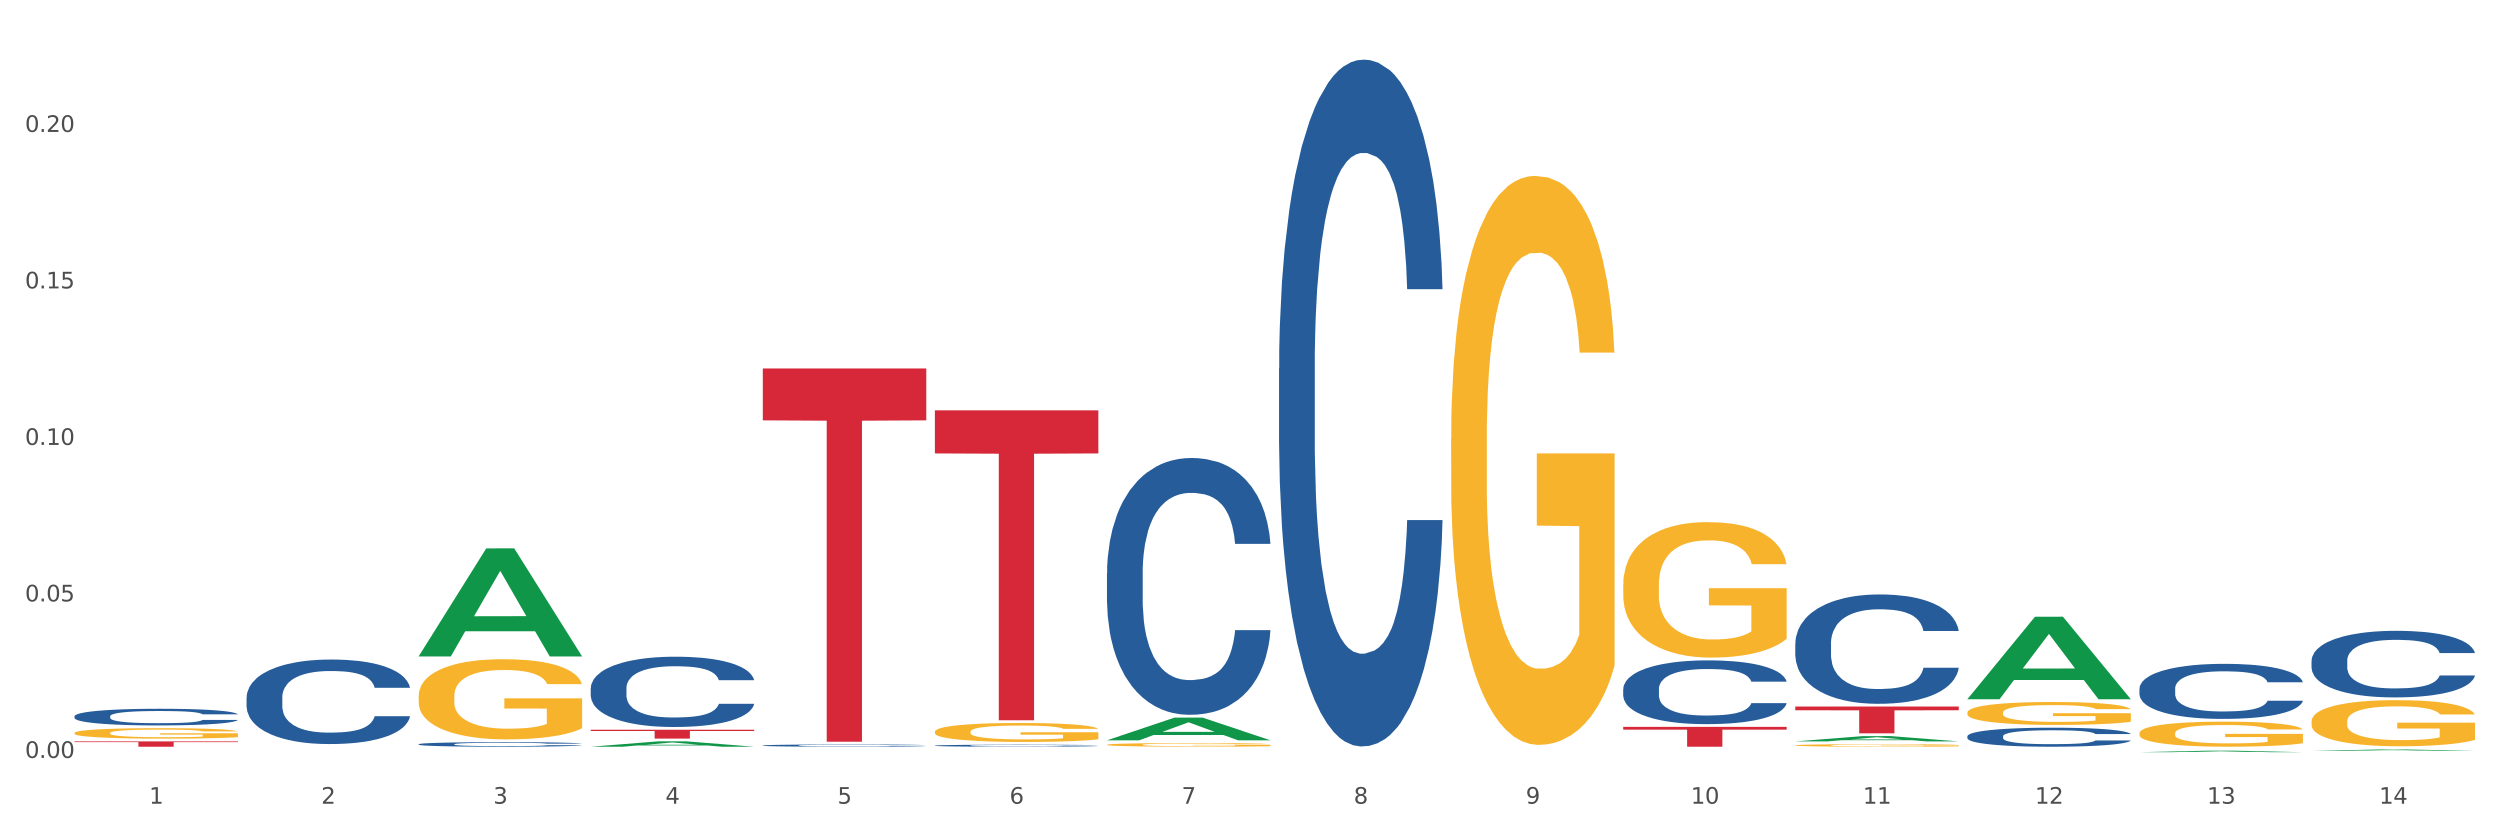 <?xml version="1.0" encoding="utf-8" standalone="no"?>
<!DOCTYPE svg PUBLIC "-//W3C//DTD SVG 1.1//EN"
  "http://www.w3.org/Graphics/SVG/1.1/DTD/svg11.dtd">
<svg xmlns:xlink="http://www.w3.org/1999/xlink" width="1080pt" height="360pt" viewBox="0 0 1080 360" xmlns="http://www.w3.org/2000/svg" version="1.1">
 <rect x="0" y="0" width="1080" height="360" fill="#333333" stroke="none"/>
 <defs>
  <style type="text/css">*{stroke-linejoin: round; stroke-linecap: butt}</style>
 </defs>
 <g id="figure_1">
  <g id="patch_1">
   <path d="M 0 360 
L 1080 360 
L 1080 0 
L 0 0 
z
" style="fill: #ffffff; stroke: #ffffff; stroke-linejoin: miter"/>
  </g>
  <g id="axes_1">
   <g id="matplotlib.axis_1">
    <g id="xtick_1">
     <g id="text_1">
      <!-- 1 -->
      <g style="fill: #4d4d4d" transform="translate(64.432 347.204) scale(0.096 -0.096)">
       <defs>
        <path id="DejaVuSans-31" d="M 794 531 
L 1825 531 
L 1825 4091 
L 703 3866 
L 703 4441 
L 1819 4666 
L 2450 4666 
L 2450 531 
L 3481 531 
L 3481 0 
L 794 0 
L 794 531 
z
" transform="scale(0.016)"/>
       </defs>
       <use xlink:href="#DejaVuSans-31"/>
      </g>
     </g>
    </g>
    <g id="xtick_2">
     <g id="text_2">
      <!-- 2 -->
      <g style="fill: #4d4d4d" transform="translate(138.771 347.204) scale(0.096 -0.096)">
       <defs>
        <path id="DejaVuSans-32" d="M 1228 531 
L 3431 531 
L 3431 0 
L 469 0 
L 469 531 
Q 828 903 1448 1529 
Q 2069 2156 2228 2338 
Q 2531 2678 2651 2914 
Q 2772 3150 2772 3378 
Q 2772 3750 2511 3984 
Q 2250 4219 1831 4219 
Q 1534 4219 1204 4116 
Q 875 4013 500 3803 
L 500 4441 
Q 881 4594 1212 4672 
Q 1544 4750 1819 4750 
Q 2544 4750 2975 4387 
Q 3406 4025 3406 3419 
Q 3406 3131 3298 2873 
Q 3191 2616 2906 2266 
Q 2828 2175 2409 1742 
Q 1991 1309 1228 531 
z
" transform="scale(0.016)"/>
       </defs>
       <use xlink:href="#DejaVuSans-32"/>
      </g>
     </g>
    </g>
    <g id="xtick_3">
     <g id="text_3">
      <!-- 3 -->
      <g style="fill: #4d4d4d" transform="translate(213.109 347.204) scale(0.096 -0.096)">
       <defs>
        <path id="DejaVuSans-33" d="M 2597 2516 
Q 3050 2419 3304 2112 
Q 3559 1806 3559 1356 
Q 3559 666 3084 287 
Q 2609 -91 1734 -91 
Q 1441 -91 1130 -33 
Q 819 25 488 141 
L 488 750 
Q 750 597 1062 519 
Q 1375 441 1716 441 
Q 2309 441 2620 675 
Q 2931 909 2931 1356 
Q 2931 1769 2642 2001 
Q 2353 2234 1838 2234 
L 1294 2234 
L 1294 2753 
L 1863 2753 
Q 2328 2753 2575 2939 
Q 2822 3125 2822 3475 
Q 2822 3834 2567 4026 
Q 2313 4219 1838 4219 
Q 1578 4219 1281 4162 
Q 984 4106 628 3988 
L 628 4550 
Q 988 4650 1302 4700 
Q 1616 4750 1894 4750 
Q 2613 4750 3031 4423 
Q 3450 4097 3450 3541 
Q 3450 3153 3228 2886 
Q 3006 2619 2597 2516 
z
" transform="scale(0.016)"/>
       </defs>
       <use xlink:href="#DejaVuSans-33"/>
      </g>
     </g>
    </g>
    <g id="xtick_4">
     <g id="text_4">
      <!-- 4 -->
      <g style="fill: #4d4d4d" transform="translate(287.448 347.204) scale(0.096 -0.096)">
       <defs>
        <path id="DejaVuSans-34" d="M 2419 4116 
L 825 1625 
L 2419 1625 
L 2419 4116 
z
M 2253 4666 
L 3047 4666 
L 3047 1625 
L 3713 1625 
L 3713 1100 
L 3047 1100 
L 3047 0 
L 2419 0 
L 2419 1100 
L 313 1100 
L 313 1709 
L 2253 4666 
z
" transform="scale(0.016)"/>
       </defs>
       <use xlink:href="#DejaVuSans-34"/>
      </g>
     </g>
    </g>
    <g id="xtick_5">
     <g id="text_5">
      <!-- 5 -->
      <g style="fill: #4d4d4d" transform="translate(361.787 347.204) scale(0.096 -0.096)">
       <defs>
        <path id="DejaVuSans-35" d="M 691 4666 
L 3169 4666 
L 3169 4134 
L 1269 4134 
L 1269 2991 
Q 1406 3038 1543 3061 
Q 1681 3084 1819 3084 
Q 2600 3084 3056 2656 
Q 3513 2228 3513 1497 
Q 3513 744 3044 326 
Q 2575 -91 1722 -91 
Q 1428 -91 1123 -41 
Q 819 9 494 109 
L 494 744 
Q 775 591 1075 516 
Q 1375 441 1709 441 
Q 2250 441 2565 725 
Q 2881 1009 2881 1497 
Q 2881 1984 2565 2268 
Q 2250 2553 1709 2553 
Q 1456 2553 1204 2497 
Q 953 2441 691 2322 
L 691 4666 
z
" transform="scale(0.016)"/>
       </defs>
       <use xlink:href="#DejaVuSans-35"/>
      </g>
     </g>
    </g>
    <g id="xtick_6">
     <g id="text_6">
      <!-- 6 -->
      <g style="fill: #4d4d4d" transform="translate(436.125 347.204) scale(0.096 -0.096)">
       <defs>
        <path id="DejaVuSans-36" d="M 2113 2584 
Q 1688 2584 1439 2293 
Q 1191 2003 1191 1497 
Q 1191 994 1439 701 
Q 1688 409 2113 409 
Q 2538 409 2786 701 
Q 3034 994 3034 1497 
Q 3034 2003 2786 2293 
Q 2538 2584 2113 2584 
z
M 3366 4563 
L 3366 3988 
Q 3128 4100 2886 4159 
Q 2644 4219 2406 4219 
Q 1781 4219 1451 3797 
Q 1122 3375 1075 2522 
Q 1259 2794 1537 2939 
Q 1816 3084 2150 3084 
Q 2853 3084 3261 2657 
Q 3669 2231 3669 1497 
Q 3669 778 3244 343 
Q 2819 -91 2113 -91 
Q 1303 -91 875 529 
Q 447 1150 447 2328 
Q 447 3434 972 4092 
Q 1497 4750 2381 4750 
Q 2619 4750 2861 4703 
Q 3103 4656 3366 4563 
z
" transform="scale(0.016)"/>
       </defs>
       <use xlink:href="#DejaVuSans-36"/>
      </g>
     </g>
    </g>
    <g id="xtick_7">
     <g id="text_7">
      <!-- 7 -->
      <g style="fill: #4d4d4d" transform="translate(510.464 347.204) scale(0.096 -0.096)">
       <defs>
        <path id="DejaVuSans-37" d="M 525 4666 
L 3525 4666 
L 3525 4397 
L 1831 0 
L 1172 0 
L 2766 4134 
L 525 4134 
L 525 4666 
z
" transform="scale(0.016)"/>
       </defs>
       <use xlink:href="#DejaVuSans-37"/>
      </g>
     </g>
    </g>
    <g id="xtick_8">
     <g id="text_8">
      <!-- 8 -->
      <g style="fill: #4d4d4d" transform="translate(584.803 347.204) scale(0.096 -0.096)">
       <defs>
        <path id="DejaVuSans-38" d="M 2034 2216 
Q 1584 2216 1326 1975 
Q 1069 1734 1069 1313 
Q 1069 891 1326 650 
Q 1584 409 2034 409 
Q 2484 409 2743 651 
Q 3003 894 3003 1313 
Q 3003 1734 2745 1975 
Q 2488 2216 2034 2216 
z
M 1403 2484 
Q 997 2584 770 2862 
Q 544 3141 544 3541 
Q 544 4100 942 4425 
Q 1341 4750 2034 4750 
Q 2731 4750 3128 4425 
Q 3525 4100 3525 3541 
Q 3525 3141 3298 2862 
Q 3072 2584 2669 2484 
Q 3125 2378 3379 2068 
Q 3634 1759 3634 1313 
Q 3634 634 3220 271 
Q 2806 -91 2034 -91 
Q 1263 -91 848 271 
Q 434 634 434 1313 
Q 434 1759 690 2068 
Q 947 2378 1403 2484 
z
M 1172 3481 
Q 1172 3119 1398 2916 
Q 1625 2713 2034 2713 
Q 2441 2713 2670 2916 
Q 2900 3119 2900 3481 
Q 2900 3844 2670 4047 
Q 2441 4250 2034 4250 
Q 1625 4250 1398 4047 
Q 1172 3844 1172 3481 
z
" transform="scale(0.016)"/>
       </defs>
       <use xlink:href="#DejaVuSans-38"/>
      </g>
     </g>
    </g>
    <g id="xtick_9">
     <g id="text_9">
      <!-- 9 -->
      <g style="fill: #4d4d4d" transform="translate(659.142 347.204) scale(0.096 -0.096)">
       <defs>
        <path id="DejaVuSans-39" d="M 703 97 
L 703 672 
Q 941 559 1184 500 
Q 1428 441 1663 441 
Q 2288 441 2617 861 
Q 2947 1281 2994 2138 
Q 2813 1869 2534 1725 
Q 2256 1581 1919 1581 
Q 1219 1581 811 2004 
Q 403 2428 403 3163 
Q 403 3881 828 4315 
Q 1253 4750 1959 4750 
Q 2769 4750 3195 4129 
Q 3622 3509 3622 2328 
Q 3622 1225 3098 567 
Q 2575 -91 1691 -91 
Q 1453 -91 1209 -44 
Q 966 3 703 97 
z
M 1959 2075 
Q 2384 2075 2632 2365 
Q 2881 2656 2881 3163 
Q 2881 3666 2632 3958 
Q 2384 4250 1959 4250 
Q 1534 4250 1286 3958 
Q 1038 3666 1038 3163 
Q 1038 2656 1286 2365 
Q 1534 2075 1959 2075 
z
" transform="scale(0.016)"/>
       </defs>
       <use xlink:href="#DejaVuSans-39"/>
      </g>
     </g>
    </g>
    <g id="xtick_10">
     <g id="text_10">
      <!-- 10 -->
      <g style="fill: #4d4d4d" transform="translate(730.426 347.204) scale(0.096 -0.096)">
       <defs>
        <path id="DejaVuSans-30" d="M 2034 4250 
Q 1547 4250 1301 3770 
Q 1056 3291 1056 2328 
Q 1056 1369 1301 889 
Q 1547 409 2034 409 
Q 2525 409 2770 889 
Q 3016 1369 3016 2328 
Q 3016 3291 2770 3770 
Q 2525 4250 2034 4250 
z
M 2034 4750 
Q 2819 4750 3233 4129 
Q 3647 3509 3647 2328 
Q 3647 1150 3233 529 
Q 2819 -91 2034 -91 
Q 1250 -91 836 529 
Q 422 1150 422 2328 
Q 422 3509 836 4129 
Q 1250 4750 2034 4750 
z
" transform="scale(0.016)"/>
       </defs>
       <use xlink:href="#DejaVuSans-31"/>
       <use xlink:href="#DejaVuSans-30" transform="translate(63.623 0)"/>
      </g>
     </g>
    </g>
    <g id="xtick_11">
     <g id="text_11">
      <!-- 11 -->
      <g style="fill: #4d4d4d" transform="translate(804.765 347.204) scale(0.096 -0.096)">
       <use xlink:href="#DejaVuSans-31"/>
       <use xlink:href="#DejaVuSans-31" transform="translate(63.623 0)"/>
      </g>
     </g>
    </g>
    <g id="xtick_12">
     <g id="text_12">
      <!-- 12 -->
      <g style="fill: #4d4d4d" transform="translate(879.104 347.204) scale(0.096 -0.096)">
       <use xlink:href="#DejaVuSans-31"/>
       <use xlink:href="#DejaVuSans-32" transform="translate(63.623 0)"/>
      </g>
     </g>
    </g>
    <g id="xtick_13">
     <g id="text_13">
      <!-- 13 -->
      <g style="fill: #4d4d4d" transform="translate(953.442 347.204) scale(0.096 -0.096)">
       <use xlink:href="#DejaVuSans-31"/>
       <use xlink:href="#DejaVuSans-33" transform="translate(63.623 0)"/>
      </g>
     </g>
    </g>
    <g id="xtick_14">
     <g id="text_14">
      <!-- 14 -->
      <g style="fill: #4d4d4d" transform="translate(1027.781 347.204) scale(0.096 -0.096)">
       <use xlink:href="#DejaVuSans-31"/>
       <use xlink:href="#DejaVuSans-34" transform="translate(63.623 0)"/>
      </g>
     </g>
    </g>
    <g id="xtick_15"/>
    <g id="xtick_16"/>
    <g id="xtick_17"/>
    <g id="xtick_18"/>
    <g id="xtick_19"/>
    <g id="xtick_20"/>
    <g id="xtick_21"/>
    <g id="xtick_22"/>
    <g id="xtick_23"/>
    <g id="xtick_24"/>
    <g id="xtick_25"/>
    <g id="xtick_26"/>
    <g id="xtick_27"/>
   </g>
   <g id="matplotlib.axis_2">
    <g id="ytick_1">
     <g id="text_15">
      <!-- 0.00 -->
      <g style="fill: #4d4d4d" transform="translate(10.8 327.422) scale(0.096 -0.096)">
       <defs>
        <path id="DejaVuSans-2e" d="M 684 794 
L 1344 794 
L 1344 0 
L 684 0 
L 684 794 
z
" transform="scale(0.016)"/>
       </defs>
       <use xlink:href="#DejaVuSans-30"/>
       <use xlink:href="#DejaVuSans-2e" transform="translate(63.623 0)"/>
       <use xlink:href="#DejaVuSans-30" transform="translate(95.41 0)"/>
       <use xlink:href="#DejaVuSans-30" transform="translate(159.033 0)"/>
      </g>
     </g>
    </g>
    <g id="ytick_2">
     <g id="text_16">
      <!-- 0.05 -->
      <g style="fill: #4d4d4d" transform="translate(10.8 259.813) scale(0.096 -0.096)">
       <use xlink:href="#DejaVuSans-30"/>
       <use xlink:href="#DejaVuSans-2e" transform="translate(63.623 0)"/>
       <use xlink:href="#DejaVuSans-30" transform="translate(95.41 0)"/>
       <use xlink:href="#DejaVuSans-35" transform="translate(159.033 0)"/>
      </g>
     </g>
    </g>
    <g id="ytick_3">
     <g id="text_17">
      <!-- 0.10 -->
      <g style="fill: #4d4d4d" transform="translate(10.8 192.204) scale(0.096 -0.096)">
       <use xlink:href="#DejaVuSans-30"/>
       <use xlink:href="#DejaVuSans-2e" transform="translate(63.623 0)"/>
       <use xlink:href="#DejaVuSans-31" transform="translate(95.41 0)"/>
       <use xlink:href="#DejaVuSans-30" transform="translate(159.033 0)"/>
      </g>
     </g>
    </g>
    <g id="ytick_4">
     <g id="text_18">
      <!-- 0.15 -->
      <g style="fill: #4d4d4d" transform="translate(10.8 124.595) scale(0.096 -0.096)">
       <use xlink:href="#DejaVuSans-30"/>
       <use xlink:href="#DejaVuSans-2e" transform="translate(63.623 0)"/>
       <use xlink:href="#DejaVuSans-31" transform="translate(95.41 0)"/>
       <use xlink:href="#DejaVuSans-35" transform="translate(159.033 0)"/>
      </g>
     </g>
    </g>
    <g id="ytick_5">
     <g id="text_19">
      <!-- 0.20 -->
      <g style="fill: #4d4d4d" transform="translate(10.8 56.985) scale(0.096 -0.096)">
       <use xlink:href="#DejaVuSans-30"/>
       <use xlink:href="#DejaVuSans-2e" transform="translate(63.623 0)"/>
       <use xlink:href="#DejaVuSans-32" transform="translate(95.41 0)"/>
       <use xlink:href="#DejaVuSans-30" transform="translate(159.033 0)"/>
      </g>
     </g>
    </g>
    <g id="ytick_6"/>
    <g id="ytick_7"/>
    <g id="ytick_8"/>
    <g id="ytick_9"/>
    <g id="ytick_10"/>
   </g>
   <g id="PolyCollection_1">
    <path d="M 180.852 283.503 
L 180.925 283.459 
L 210.048 236.91 
L 222.133 236.866 
L 251.474 283.591 
L 237.495 283.591 
L 231.161 272.71 
L 201.092 272.71 
L 200.874 272.886 
L 194.758 283.591 
L 180.852 283.591 
L 180.852 283.503 
L 204.878 266.217 
L 227.375 266.173 
L 216.236 246.825 
L 216.09 246.737 
L 215.945 246.869 
L 204.806 266.173 
L 204.878 266.217 
L 180.852 283.503 
z
" clip-path="url(#pb509a0fb71)" style="fill: #109648"/>
    <path d="M 849.901 302.012 
L 849.974 301.979 
L 879.096 266.443 
L 891.182 266.41 
L 920.523 302.079 
L 906.544 302.079 
L 900.21 293.773 
L 870.141 293.773 
L 869.922 293.907 
L 863.807 302.079 
L 849.901 302.079 
L 849.901 302.012 
L 873.927 288.816 
L 896.424 288.783 
L 885.284 274.013 
L 885.139 273.946 
L 884.993 274.046 
L 873.854 288.783 
L 873.927 288.816 
L 849.901 302.012 
z
" clip-path="url(#pb509a0fb71)" style="fill: #109648"/>
    <path d="M 924.24 324.948 
L 924.312 324.948 
L 953.435 324.296 
L 965.52 324.295 
L 994.861 324.95 
L 980.883 324.95 
L 974.548 324.797 
L 944.48 324.797 
L 944.261 324.8 
L 938.145 324.95 
L 924.24 324.95 
L 924.24 324.948 
L 948.265 324.706 
L 970.763 324.706 
L 959.623 324.435 
L 959.478 324.433 
L 959.332 324.435 
L 948.193 324.706 
L 948.265 324.706 
L 924.24 324.948 
z
" clip-path="url(#pb509a0fb71)" style="fill: #109648"/>
    <path d="M 998.578 324.375 
L 998.651 324.375 
L 1027.773 323.776 
L 1039.859 323.775 
L 1069.2 324.377 
L 1055.221 324.377 
L 1048.887 324.236 
L 1018.818 324.236 
L 1018.6 324.239 
L 1012.484 324.377 
L 998.578 324.377 
L 998.578 324.375 
L 1022.604 324.153 
L 1045.101 324.152 
L 1033.962 323.903 
L 1033.816 323.902 
L 1033.671 323.904 
L 1022.531 324.152 
L 1022.604 324.153 
L 998.578 324.375 
z
" clip-path="url(#pb509a0fb71)" style="fill: #109648"/>
    <path d="M 32.175 316.658 
L 32.258 316.654 
L 32.258 316.506 
L 32.425 316.378 
L 33.259 316.069 
L 34.51 315.813 
L 35.427 315.677 
L 36.344 315.566 
L 37.428 315.455 
L 38.762 315.34 
L 41.18 315.171 
L 42.681 315.084 
L 44.515 314.993 
L 47.85 314.862 
L 50.268 314.787 
L 52.77 314.726 
L 56.855 314.651 
L 59.523 314.618 
L 62.358 314.594 
L 65.777 314.577 
L 68.361 314.573 
L 74.031 314.585 
L 78.867 314.623 
L 81.202 314.651 
L 84.203 314.701 
L 85.788 314.734 
L 88.372 314.8 
L 91.04 314.886 
L 92.875 314.96 
L 95.626 315.101 
L 97.711 315.241 
L 99.628 315.414 
L 100.629 315.533 
L 101.379 315.644 
L 102.046 315.772 
L 102.713 315.974 
L 87.705 315.974 
L 87.122 315.83 
L 86.204 315.694 
L 84.87 315.562 
L 83.703 315.48 
L 81.702 315.377 
L 79.868 315.311 
L 77.95 315.261 
L 75.615 315.22 
L 73.781 315.199 
L 71.196 315.183 
L 66.11 315.187 
L 62.692 315.22 
L 60.357 315.261 
L 58.856 315.298 
L 57.522 315.34 
L 56.021 315.397 
L 54.27 315.484 
L 53.02 315.562 
L 51.769 315.661 
L 50.768 315.76 
L 49.851 315.875 
L 49.101 315.999 
L 48.517 316.127 
L 48.017 316.283 
L 47.6 316.543 
L 47.6 317.107 
L 47.767 317.235 
L 48.184 317.404 
L 48.684 317.532 
L 49.518 317.684 
L 50.268 317.787 
L 51.686 317.935 
L 53.27 318.059 
L 54.52 318.137 
L 55.771 318.203 
L 57.939 318.294 
L 60.357 318.368 
L 62.441 318.413 
L 65.276 318.455 
L 67.194 318.471 
L 68.862 318.479 
L 72.947 318.479 
L 75.865 318.467 
L 79.117 318.438 
L 81.619 318.401 
L 83.703 318.356 
L 86.038 318.282 
L 87.538 318.212 
L 87.538 317.35 
L 69.195 317.346 
L 69.195 316.773 
L 102.797 316.773 
L 102.797 318.455 
L 101.379 318.541 
L 99.795 318.619 
L 98.128 318.689 
L 95.626 318.776 
L 92.625 318.858 
L 89.956 318.916 
L 87.122 318.966 
L 83.786 319.011 
L 79.451 319.052 
L 76.783 319.069 
L 73.447 319.081 
L 69.529 319.085 
L 66.11 319.077 
L 62.775 319.056 
L 59.273 319.019 
L 55.855 318.966 
L 53.27 318.912 
L 50.685 318.846 
L 47.934 318.76 
L 45.766 318.677 
L 44.098 318.603 
L 42.264 318.508 
L 40.263 318.385 
L 38.762 318.273 
L 37.428 318.158 
L 36.01 318.01 
L 35.01 317.882 
L 34.009 317.721 
L 33.426 317.602 
L 32.759 317.416 
L 32.258 317.157 
L 32.175 316.658 
z
" clip-path="url(#pb509a0fb71)" style="fill: #f7b32b"/>
    <path d="M 403.869 177.277 
L 474.49 177.277 
L 474.49 195.88 
L 446.71 196.006 
L 446.71 311.145 
L 431.481 311.145 
L 431.481 196.006 
L 403.869 195.88 
L 403.869 177.403 
L 403.869 177.277 
z
" clip-path="url(#pb509a0fb71)" style="fill: #d62839"/>
    <path d="M 701.223 314.019 
L 771.845 314.019 
L 771.845 315.209 
L 744.065 315.217 
L 744.065 322.583 
L 728.836 322.583 
L 728.836 315.217 
L 701.223 315.209 
L 701.223 314.027 
L 701.223 314.019 
z
" clip-path="url(#pb509a0fb71)" style="fill: #d62839"/>
    <path d="M 32.175 309.418 
L 32.258 309.411 
L 32.258 309.227 
L 32.509 308.978 
L 33.427 308.517 
L 34.596 308.169 
L 36.599 307.762 
L 37.684 307.591 
L 39.104 307.4 
L 42.025 307.091 
L 45.364 306.828 
L 47.702 306.684 
L 49.455 306.592 
L 53.378 306.427 
L 55.632 306.355 
L 57.969 306.296 
L 59.973 306.257 
L 63.312 306.211 
L 65.983 306.191 
L 69.072 306.184 
L 71.66 306.191 
L 75.082 306.217 
L 80.091 306.296 
L 82.011 306.342 
L 84.599 306.421 
L 87.27 306.526 
L 89.44 306.631 
L 91.945 306.782 
L 94.533 306.98 
L 97.037 307.229 
L 98.79 307.459 
L 100.209 307.703 
L 101.461 307.998 
L 102.379 308.32 
L 102.797 308.59 
L 87.52 308.59 
L 87.103 308.347 
L 86.268 308.084 
L 85.434 307.906 
L 84.515 307.762 
L 83.096 307.597 
L 81.844 307.492 
L 79.757 307.367 
L 77.837 307.288 
L 76.251 307.242 
L 74.331 307.203 
L 70.241 307.164 
L 67.319 307.164 
L 65.482 307.177 
L 63.229 307.21 
L 61.309 307.256 
L 59.055 307.334 
L 57.302 307.42 
L 55.549 307.532 
L 54.547 307.61 
L 53.044 307.755 
L 52.043 307.873 
L 50.707 308.077 
L 49.956 308.222 
L 48.62 308.596 
L 48.036 308.872 
L 47.785 309.063 
L 47.618 309.273 
L 47.618 310.299 
L 48.119 310.759 
L 48.537 310.956 
L 49.204 311.179 
L 50.457 311.468 
L 52.293 311.751 
L 54.213 311.955 
L 55.799 312.08 
L 57.302 312.172 
L 58.804 312.244 
L 60.641 312.31 
L 62.143 312.349 
L 64.397 312.389 
L 67.069 312.408 
L 69.155 312.408 
L 73.413 312.375 
L 75.333 312.343 
L 77.169 312.297 
L 79.173 312.224 
L 80.759 312.145 
L 81.677 312.086 
L 83.18 311.961 
L 84.348 311.83 
L 85.35 311.679 
L 86.018 311.547 
L 86.769 311.35 
L 87.353 311.127 
L 87.52 311.008 
L 102.797 311.008 
L 102.463 311.245 
L 101.879 311.475 
L 100.71 311.784 
L 99.792 311.961 
L 98.372 312.178 
L 96.87 312.362 
L 94.783 312.566 
L 92.863 312.717 
L 90.86 312.849 
L 88.689 312.967 
L 84.766 313.131 
L 83.347 313.177 
L 80.341 313.256 
L 78.004 313.302 
L 74.581 313.348 
L 71.075 313.374 
L 67.402 313.381 
L 64.147 313.368 
L 60.557 313.328 
L 58.303 313.289 
L 55.799 313.23 
L 52.877 313.138 
L 50.123 313.026 
L 47.535 312.895 
L 45.114 312.744 
L 42.86 312.573 
L 39.938 312.29 
L 37.768 312.014 
L 36.182 311.758 
L 35.097 311.541 
L 34.011 311.265 
L 33.427 311.074 
L 32.509 310.614 
L 32.175 310.187 
L 32.175 309.418 
z
" clip-path="url(#pb509a0fb71)" style="fill: #255c99"/>
    <path d="M 775.562 305.237 
L 846.184 305.237 
L 846.184 306.844 
L 818.404 306.855 
L 818.404 316.802 
L 803.175 316.802 
L 803.175 306.855 
L 775.562 306.844 
L 775.562 305.247 
L 775.562 305.237 
z
" clip-path="url(#pb509a0fb71)" style="fill: #d62839"/>
    <path d="M 106.514 301.323 
L 106.597 301.29 
L 106.597 300.356 
L 106.848 299.089 
L 107.766 296.755 
L 108.935 294.988 
L 110.938 292.921 
L 112.023 292.054 
L 113.442 291.087 
L 116.364 289.52 
L 119.703 288.186 
L 122.04 287.452 
L 123.794 286.986 
L 127.717 286.152 
L 129.971 285.785 
L 132.308 285.485 
L 134.312 285.285 
L 137.651 285.052 
L 140.322 284.952 
L 143.411 284.918 
L 145.998 284.952 
L 149.421 285.085 
L 154.43 285.485 
L 156.35 285.719 
L 158.937 286.119 
L 161.609 286.652 
L 163.779 287.186 
L 166.283 287.953 
L 168.871 288.953 
L 171.376 290.22 
L 173.129 291.387 
L 174.548 292.621 
L 175.8 294.121 
L 176.718 295.755 
L 177.135 297.122 
L 161.859 297.122 
L 161.442 295.888 
L 160.607 294.555 
L 159.772 293.654 
L 158.854 292.921 
L 157.435 292.087 
L 156.183 291.554 
L 154.096 290.92 
L 152.176 290.52 
L 150.59 290.287 
L 148.67 290.087 
L 144.579 289.887 
L 141.658 289.887 
L 139.821 289.953 
L 137.567 290.12 
L 135.647 290.353 
L 133.393 290.753 
L 131.64 291.187 
L 129.887 291.754 
L 128.886 292.154 
L 127.383 292.887 
L 126.381 293.488 
L 125.046 294.521 
L 124.294 295.255 
L 122.959 297.155 
L 122.374 298.556 
L 122.124 299.523 
L 121.957 300.59 
L 121.957 305.791 
L 122.458 308.126 
L 122.875 309.126 
L 123.543 310.26 
L 124.795 311.727 
L 126.632 313.16 
L 128.552 314.194 
L 130.138 314.828 
L 131.64 315.294 
L 133.143 315.661 
L 134.979 315.995 
L 136.482 316.195 
L 138.736 316.395 
L 141.407 316.495 
L 143.494 316.495 
L 147.751 316.328 
L 149.671 316.161 
L 151.508 315.928 
L 153.511 315.561 
L 155.097 315.161 
L 156.016 314.861 
L 157.518 314.227 
L 158.687 313.561 
L 159.689 312.794 
L 160.357 312.127 
L 161.108 311.126 
L 161.692 309.993 
L 161.859 309.393 
L 177.135 309.393 
L 176.802 310.593 
L 176.217 311.76 
L 175.049 313.327 
L 174.13 314.227 
L 172.711 315.328 
L 171.209 316.261 
L 169.122 317.295 
L 167.202 318.062 
L 165.198 318.729 
L 163.028 319.329 
L 159.104 320.163 
L 157.685 320.396 
L 154.68 320.796 
L 152.343 321.03 
L 148.92 321.263 
L 145.414 321.396 
L 141.741 321.43 
L 138.486 321.363 
L 134.896 321.163 
L 132.642 320.963 
L 130.138 320.663 
L 127.216 320.196 
L 124.461 319.629 
L 121.874 318.962 
L 119.453 318.195 
L 117.199 317.328 
L 114.277 315.895 
L 112.107 314.494 
L 110.521 313.194 
L 109.435 312.093 
L 108.35 310.693 
L 107.766 309.726 
L 106.848 307.392 
L 106.514 305.225 
L 106.514 301.323 
z
" clip-path="url(#pb509a0fb71)" style="fill: #255c99"/>
    <path d="M 180.852 321.5 
L 180.936 321.498 
L 180.936 321.447 
L 181.186 321.379 
L 182.105 321.253 
L 183.273 321.158 
L 185.277 321.047 
L 186.362 321 
L 187.781 320.948 
L 190.703 320.863 
L 194.042 320.792 
L 196.379 320.752 
L 198.132 320.727 
L 202.056 320.682 
L 204.31 320.662 
L 206.647 320.646 
L 208.65 320.635 
L 211.989 320.623 
L 214.661 320.617 
L 217.749 320.615 
L 220.337 320.617 
L 223.76 320.624 
L 228.768 320.646 
L 230.688 320.659 
L 233.276 320.68 
L 235.947 320.709 
L 238.118 320.738 
L 240.622 320.779 
L 243.21 320.833 
L 245.714 320.901 
L 247.467 320.964 
L 248.886 321.031 
L 250.139 321.111 
L 251.057 321.199 
L 251.474 321.273 
L 236.198 321.273 
L 235.78 321.207 
L 234.946 321.135 
L 234.111 321.086 
L 233.193 321.047 
L 231.774 321.002 
L 230.521 320.973 
L 228.434 320.939 
L 226.514 320.917 
L 224.928 320.905 
L 223.008 320.894 
L 218.918 320.883 
L 215.996 320.883 
L 214.16 320.887 
L 211.906 320.896 
L 209.986 320.908 
L 207.732 320.93 
L 205.979 320.953 
L 204.226 320.984 
L 203.224 321.005 
L 201.722 321.045 
L 200.72 321.077 
L 199.384 321.133 
L 198.633 321.173 
L 197.297 321.275 
L 196.713 321.35 
L 196.463 321.403 
L 196.296 321.46 
L 196.296 321.74 
L 196.797 321.866 
L 197.214 321.92 
L 197.882 321.981 
L 199.134 322.06 
L 200.97 322.137 
L 202.89 322.193 
L 204.476 322.227 
L 205.979 322.252 
L 207.482 322.272 
L 209.318 322.29 
L 210.821 322.301 
L 213.075 322.312 
L 215.746 322.317 
L 217.833 322.317 
L 222.09 322.308 
L 224.01 322.299 
L 225.847 322.287 
L 227.85 322.267 
L 229.436 322.245 
L 230.354 322.229 
L 231.857 322.195 
L 233.026 322.159 
L 234.027 322.118 
L 234.695 322.082 
L 235.447 322.028 
L 236.031 321.967 
L 236.198 321.934 
L 251.474 321.934 
L 251.14 321.999 
L 250.556 322.062 
L 249.387 322.146 
L 248.469 322.195 
L 247.05 322.254 
L 245.547 322.305 
L 243.46 322.36 
L 241.54 322.402 
L 239.537 322.438 
L 237.367 322.47 
L 233.443 322.515 
L 232.024 322.527 
L 229.019 322.549 
L 226.681 322.562 
L 223.259 322.574 
L 219.753 322.581 
L 216.08 322.583 
L 212.824 322.579 
L 209.235 322.569 
L 206.981 322.558 
L 204.476 322.542 
L 201.555 322.517 
L 198.8 322.486 
L 196.212 322.45 
L 193.791 322.409 
L 191.538 322.362 
L 188.616 322.285 
L 186.445 322.209 
L 184.859 322.139 
L 183.774 322.08 
L 182.689 322.004 
L 182.105 321.952 
L 181.186 321.827 
L 180.852 321.71 
L 180.852 321.5 
z
" clip-path="url(#pb509a0fb71)" style="fill: #255c99"/>
    <path d="M 255.191 297.339 
L 255.275 297.311 
L 255.275 296.535 
L 255.525 295.481 
L 256.443 293.54 
L 257.612 292.07 
L 259.615 290.351 
L 260.701 289.63 
L 262.12 288.826 
L 265.041 287.523 
L 268.381 286.414 
L 270.718 285.803 
L 272.471 285.415 
L 276.394 284.722 
L 278.648 284.417 
L 280.986 284.167 
L 282.989 284.001 
L 286.328 283.807 
L 288.999 283.724 
L 292.088 283.696 
L 294.676 283.724 
L 298.098 283.835 
L 303.107 284.167 
L 305.027 284.362 
L 307.615 284.694 
L 310.286 285.138 
L 312.457 285.582 
L 314.961 286.219 
L 317.549 287.051 
L 320.053 288.105 
L 321.806 289.076 
L 323.225 290.102 
L 324.477 291.349 
L 325.396 292.708 
L 325.813 293.845 
L 310.537 293.845 
L 310.119 292.819 
L 309.284 291.71 
L 308.45 290.961 
L 307.531 290.351 
L 306.112 289.658 
L 304.86 289.214 
L 302.773 288.687 
L 300.853 288.355 
L 299.267 288.161 
L 297.347 287.994 
L 293.257 287.828 
L 290.335 287.828 
L 288.499 287.883 
L 286.245 288.022 
L 284.325 288.216 
L 282.071 288.549 
L 280.318 288.909 
L 278.565 289.381 
L 277.563 289.713 
L 276.06 290.323 
L 275.059 290.823 
L 273.723 291.682 
L 272.972 292.292 
L 271.636 293.873 
L 271.052 295.038 
L 270.801 295.842 
L 270.634 296.729 
L 270.634 301.055 
L 271.135 302.996 
L 271.553 303.828 
L 272.22 304.771 
L 273.473 305.991 
L 275.309 307.183 
L 277.229 308.043 
L 278.815 308.57 
L 280.318 308.958 
L 281.82 309.263 
L 283.657 309.54 
L 285.159 309.707 
L 287.413 309.873 
L 290.085 309.956 
L 292.172 309.956 
L 296.429 309.818 
L 298.349 309.679 
L 300.185 309.485 
L 302.189 309.18 
L 303.775 308.847 
L 304.693 308.597 
L 306.196 308.071 
L 307.364 307.516 
L 308.366 306.878 
L 309.034 306.324 
L 309.785 305.492 
L 310.37 304.549 
L 310.537 304.05 
L 325.813 304.05 
L 325.479 305.048 
L 324.895 306.019 
L 323.726 307.322 
L 322.808 308.071 
L 321.389 308.986 
L 319.886 309.762 
L 317.799 310.622 
L 315.879 311.26 
L 313.876 311.814 
L 311.705 312.313 
L 307.782 313.007 
L 306.363 313.201 
L 303.358 313.533 
L 301.02 313.727 
L 297.598 313.922 
L 294.092 314.033 
L 290.419 314.06 
L 287.163 314.005 
L 283.573 313.838 
L 281.32 313.672 
L 278.815 313.422 
L 275.893 313.034 
L 273.139 312.563 
L 270.551 312.008 
L 268.13 311.37 
L 265.876 310.649 
L 262.955 309.457 
L 260.784 308.292 
L 259.198 307.211 
L 258.113 306.296 
L 257.028 305.131 
L 256.443 304.327 
L 255.525 302.386 
L 255.191 300.584 
L 255.191 297.339 
z
" clip-path="url(#pb509a0fb71)" style="fill: #255c99"/>
    <path d="M 329.53 159.188 
L 400.152 159.188 
L 400.152 181.593 
L 372.371 181.745 
L 372.371 320.417 
L 357.143 320.417 
L 357.143 181.745 
L 329.53 181.593 
L 329.53 159.339 
L 329.53 159.188 
z
" clip-path="url(#pb509a0fb71)" style="fill: #d62839"/>
    <path d="M 180.852 300.79 
L 180.936 300.759 
L 180.936 299.62 
L 181.103 298.639 
L 181.936 296.266 
L 183.187 294.305 
L 184.104 293.261 
L 185.021 292.407 
L 186.105 291.553 
L 187.439 290.667 
L 189.857 289.37 
L 191.358 288.706 
L 193.192 288.01 
L 196.528 286.997 
L 198.946 286.428 
L 201.447 285.953 
L 205.533 285.384 
L 208.201 285.131 
L 211.036 284.941 
L 214.454 284.814 
L 217.039 284.783 
L 222.709 284.878 
L 227.545 285.162 
L 229.879 285.384 
L 232.881 285.764 
L 234.465 286.017 
L 237.05 286.523 
L 239.718 287.187 
L 241.552 287.757 
L 244.304 288.832 
L 246.388 289.908 
L 248.306 291.236 
L 249.306 292.154 
L 250.057 293.008 
L 250.724 293.989 
L 251.391 295.539 
L 236.383 295.539 
L 235.799 294.432 
L 234.882 293.388 
L 233.548 292.375 
L 232.38 291.743 
L 230.379 290.952 
L 228.545 290.446 
L 226.627 290.066 
L 224.293 289.75 
L 222.458 289.591 
L 219.874 289.465 
L 214.788 289.496 
L 211.369 289.75 
L 209.034 290.066 
L 207.534 290.351 
L 206.2 290.667 
L 204.699 291.11 
L 202.948 291.774 
L 201.697 292.375 
L 200.446 293.135 
L 199.446 293.894 
L 198.529 294.78 
L 197.778 295.729 
L 197.195 296.709 
L 196.694 297.911 
L 196.277 299.904 
L 196.277 304.239 
L 196.444 305.219 
L 196.861 306.516 
L 197.361 307.497 
L 198.195 308.667 
L 198.946 309.458 
L 200.363 310.597 
L 201.947 311.546 
L 203.198 312.147 
L 204.449 312.653 
L 206.616 313.349 
L 209.034 313.919 
L 211.119 314.267 
L 213.954 314.583 
L 215.871 314.71 
L 217.539 314.773 
L 221.625 314.773 
L 224.543 314.678 
L 227.795 314.457 
L 230.296 314.172 
L 232.38 313.824 
L 234.715 313.255 
L 236.216 312.717 
L 236.216 306.105 
L 217.873 306.073 
L 217.873 301.676 
L 251.474 301.676 
L 251.474 314.583 
L 250.057 315.248 
L 248.473 315.849 
L 246.805 316.386 
L 244.304 317.051 
L 241.302 317.683 
L 238.634 318.126 
L 235.799 318.506 
L 232.464 318.854 
L 228.128 319.17 
L 225.46 319.297 
L 222.125 319.392 
L 218.206 319.423 
L 214.788 319.36 
L 211.452 319.202 
L 207.951 318.917 
L 204.532 318.506 
L 201.947 318.095 
L 199.362 317.589 
L 196.611 316.924 
L 194.443 316.292 
L 192.776 315.722 
L 190.941 314.994 
L 188.94 314.045 
L 187.439 313.191 
L 186.105 312.306 
L 184.688 311.167 
L 183.687 310.186 
L 182.687 308.952 
L 182.103 308.035 
L 181.436 306.611 
L 180.936 304.618 
L 180.852 300.79 
z
" clip-path="url(#pb509a0fb71)" style="fill: #f7b32b"/>
    <path d="M 32.175 320.277 
L 102.797 320.277 
L 102.797 320.598 
L 75.017 320.6 
L 75.017 322.583 
L 59.788 322.583 
L 59.788 320.6 
L 32.175 320.598 
L 32.175 320.279 
L 32.175 320.277 
z
" clip-path="url(#pb509a0fb71)" style="fill: #d62839"/>
    <path d="M 329.53 322.047 
L 329.613 322.046 
L 329.613 322.021 
L 329.864 321.987 
L 330.782 321.925 
L 331.951 321.878 
L 333.954 321.823 
L 335.039 321.8 
L 336.458 321.774 
L 339.38 321.732 
L 342.719 321.696 
L 345.057 321.677 
L 346.81 321.664 
L 350.733 321.642 
L 352.987 321.632 
L 355.324 321.624 
L 357.328 321.619 
L 360.667 321.613 
L 363.338 321.61 
L 366.427 321.609 
L 369.015 321.61 
L 372.437 321.614 
L 377.446 321.624 
L 379.366 321.631 
L 381.954 321.641 
L 384.625 321.656 
L 386.795 321.67 
L 389.3 321.69 
L 391.887 321.717 
L 394.392 321.751 
L 396.145 321.782 
L 397.564 321.815 
L 398.816 321.855 
L 399.734 321.898 
L 400.152 321.935 
L 384.875 321.935 
L 384.458 321.902 
L 383.623 321.866 
L 382.788 321.842 
L 381.87 321.823 
L 380.451 321.8 
L 379.199 321.786 
L 377.112 321.769 
L 375.192 321.759 
L 373.606 321.752 
L 371.686 321.747 
L 367.595 321.742 
L 364.674 321.742 
L 362.837 321.744 
L 360.583 321.748 
L 358.663 321.754 
L 356.41 321.765 
L 354.656 321.776 
L 352.903 321.792 
L 351.902 321.802 
L 350.399 321.822 
L 349.397 321.838 
L 348.062 321.865 
L 347.31 321.885 
L 345.975 321.936 
L 345.391 321.973 
L 345.14 321.999 
L 344.973 322.027 
L 344.973 322.166 
L 345.474 322.228 
L 345.891 322.255 
L 346.559 322.285 
L 347.811 322.324 
L 349.648 322.363 
L 351.568 322.39 
L 353.154 322.407 
L 354.656 322.419 
L 356.159 322.429 
L 357.996 322.438 
L 359.498 322.443 
L 361.752 322.449 
L 364.423 322.451 
L 366.51 322.451 
L 370.768 322.447 
L 372.688 322.443 
L 374.524 322.436 
L 376.528 322.427 
L 378.114 322.416 
L 379.032 322.408 
L 380.534 322.391 
L 381.703 322.373 
L 382.705 322.353 
L 383.373 322.335 
L 384.124 322.308 
L 384.708 322.278 
L 384.875 322.262 
L 400.152 322.262 
L 399.818 322.294 
L 399.233 322.325 
L 398.065 322.367 
L 397.146 322.391 
L 395.727 322.42 
L 394.225 322.445 
L 392.138 322.473 
L 390.218 322.493 
L 388.214 322.511 
L 386.044 322.527 
L 382.121 322.549 
L 380.701 322.556 
L 377.696 322.566 
L 375.359 322.572 
L 371.936 322.579 
L 368.43 322.582 
L 364.757 322.583 
L 361.502 322.581 
L 357.912 322.576 
L 355.658 322.571 
L 353.154 322.563 
L 350.232 322.55 
L 347.477 322.535 
L 344.89 322.517 
L 342.469 322.497 
L 340.215 322.474 
L 337.293 322.435 
L 335.123 322.398 
L 333.537 322.363 
L 332.452 322.334 
L 331.366 322.297 
L 330.782 322.271 
L 329.864 322.209 
L 329.53 322.151 
L 329.53 322.047 
z
" clip-path="url(#pb509a0fb71)" style="fill: #255c99"/>
    <path d="M 998.578 285.439 
L 998.662 285.413 
L 998.662 284.677 
L 998.912 283.679 
L 999.83 281.84 
L 1000.999 280.448 
L 1003.003 278.819 
L 1004.088 278.136 
L 1005.507 277.374 
L 1008.429 276.139 
L 1011.768 275.088 
L 1014.105 274.51 
L 1015.858 274.143 
L 1019.781 273.486 
L 1022.035 273.197 
L 1024.373 272.961 
L 1026.376 272.803 
L 1029.715 272.619 
L 1032.387 272.54 
L 1035.475 272.514 
L 1038.063 272.54 
L 1041.486 272.645 
L 1046.494 272.961 
L 1048.414 273.144 
L 1051.002 273.46 
L 1053.673 273.88 
L 1055.844 274.3 
L 1058.348 274.905 
L 1060.936 275.693 
L 1063.44 276.691 
L 1065.193 277.61 
L 1066.612 278.582 
L 1067.864 279.765 
L 1068.783 281.052 
L 1069.2 282.129 
L 1053.924 282.129 
L 1053.506 281.157 
L 1052.671 280.106 
L 1051.837 279.397 
L 1050.918 278.819 
L 1049.499 278.162 
L 1048.247 277.742 
L 1046.16 277.243 
L 1044.24 276.927 
L 1042.654 276.743 
L 1040.734 276.586 
L 1036.644 276.428 
L 1033.722 276.428 
L 1031.886 276.481 
L 1029.632 276.612 
L 1027.712 276.796 
L 1025.458 277.111 
L 1023.705 277.453 
L 1021.952 277.899 
L 1020.95 278.215 
L 1019.448 278.793 
L 1018.446 279.265 
L 1017.11 280.08 
L 1016.359 280.658 
L 1015.023 282.155 
L 1014.439 283.259 
L 1014.188 284.02 
L 1014.022 284.861 
L 1014.022 288.959 
L 1014.522 290.798 
L 1014.94 291.586 
L 1015.608 292.48 
L 1016.86 293.636 
L 1018.696 294.765 
L 1020.616 295.58 
L 1022.202 296.079 
L 1023.705 296.446 
L 1025.207 296.735 
L 1027.044 296.998 
L 1028.547 297.156 
L 1030.8 297.313 
L 1033.472 297.392 
L 1035.559 297.392 
L 1039.816 297.261 
L 1041.736 297.13 
L 1043.572 296.946 
L 1045.576 296.657 
L 1047.162 296.341 
L 1048.08 296.105 
L 1049.583 295.606 
L 1050.752 295.08 
L 1051.753 294.476 
L 1052.421 293.951 
L 1053.172 293.163 
L 1053.757 292.269 
L 1053.924 291.797 
L 1069.2 291.797 
L 1068.866 292.742 
L 1068.282 293.662 
L 1067.113 294.897 
L 1066.195 295.606 
L 1064.776 296.473 
L 1063.273 297.208 
L 1061.186 298.023 
L 1059.266 298.627 
L 1057.263 299.152 
L 1055.092 299.625 
L 1051.169 300.282 
L 1049.75 300.466 
L 1046.745 300.781 
L 1044.407 300.965 
L 1040.985 301.149 
L 1037.479 301.254 
L 1033.806 301.28 
L 1030.55 301.228 
L 1026.96 301.07 
L 1024.707 300.912 
L 1022.202 300.676 
L 1019.281 300.308 
L 1016.526 299.862 
L 1013.938 299.336 
L 1011.517 298.732 
L 1009.263 298.049 
L 1006.342 296.919 
L 1004.171 295.816 
L 1002.585 294.791 
L 1001.5 293.924 
L 1000.415 292.821 
L 999.83 292.059 
L 998.912 290.22 
L 998.578 288.513 
L 998.578 285.439 
z
" clip-path="url(#pb509a0fb71)" style="fill: #255c99"/>
    <path d="M 403.869 322.102 
L 403.952 322.101 
L 403.952 322.079 
L 404.202 322.049 
L 405.121 321.993 
L 406.289 321.95 
L 408.293 321.901 
L 409.378 321.88 
L 410.797 321.857 
L 413.719 321.82 
L 417.058 321.788 
L 419.395 321.77 
L 421.148 321.759 
L 425.072 321.739 
L 427.326 321.73 
L 429.663 321.723 
L 431.666 321.718 
L 435.006 321.713 
L 437.677 321.71 
L 440.766 321.709 
L 443.353 321.71 
L 446.776 321.713 
L 451.785 321.723 
L 453.704 321.729 
L 456.292 321.738 
L 458.964 321.751 
L 461.134 321.764 
L 463.638 321.782 
L 466.226 321.806 
L 468.73 321.836 
L 470.483 321.864 
L 471.903 321.894 
L 473.155 321.93 
L 474.073 321.969 
L 474.49 322.001 
L 459.214 322.001 
L 458.797 321.972 
L 457.962 321.94 
L 457.127 321.918 
L 456.209 321.901 
L 454.79 321.881 
L 453.538 321.868 
L 451.451 321.853 
L 449.531 321.843 
L 447.945 321.838 
L 446.025 321.833 
L 441.934 321.828 
L 439.012 321.828 
L 437.176 321.83 
L 434.922 321.834 
L 433.002 321.839 
L 430.748 321.849 
L 428.995 321.859 
L 427.242 321.873 
L 426.24 321.883 
L 424.738 321.9 
L 423.736 321.914 
L 422.401 321.939 
L 421.649 321.957 
L 420.314 322.002 
L 419.729 322.036 
L 419.479 322.059 
L 419.312 322.084 
L 419.312 322.209 
L 419.813 322.265 
L 420.23 322.289 
L 420.898 322.316 
L 422.15 322.351 
L 423.987 322.385 
L 425.907 322.41 
L 427.493 322.425 
L 428.995 322.436 
L 430.498 322.445 
L 432.334 322.453 
L 433.837 322.458 
L 436.091 322.463 
L 438.762 322.465 
L 440.849 322.465 
L 445.106 322.461 
L 447.026 322.457 
L 448.863 322.451 
L 450.866 322.443 
L 452.452 322.433 
L 453.371 322.426 
L 454.873 322.411 
L 456.042 322.395 
L 457.044 322.376 
L 457.711 322.36 
L 458.463 322.337 
L 459.047 322.309 
L 459.214 322.295 
L 474.49 322.295 
L 474.156 322.324 
L 473.572 322.352 
L 472.403 322.389 
L 471.485 322.411 
L 470.066 322.437 
L 468.563 322.459 
L 466.477 322.484 
L 464.557 322.503 
L 462.553 322.518 
L 460.383 322.533 
L 456.459 322.553 
L 455.04 322.558 
L 452.035 322.568 
L 449.698 322.574 
L 446.275 322.579 
L 442.769 322.582 
L 439.096 322.583 
L 435.84 322.581 
L 432.251 322.577 
L 429.997 322.572 
L 427.493 322.565 
L 424.571 322.554 
L 421.816 322.54 
L 419.228 322.524 
L 416.808 322.506 
L 414.554 322.485 
L 411.632 322.451 
L 409.462 322.417 
L 407.875 322.386 
L 406.79 322.36 
L 405.705 322.326 
L 405.121 322.303 
L 404.202 322.247 
L 403.869 322.195 
L 403.869 322.102 
z
" clip-path="url(#pb509a0fb71)" style="fill: #255c99"/>
    <path d="M 478.207 247.704 
L 478.291 247.602 
L 478.291 244.765 
L 478.541 240.915 
L 479.459 233.823 
L 480.628 228.453 
L 482.632 222.172 
L 483.717 219.537 
L 485.136 216.599 
L 488.058 211.837 
L 491.397 207.784 
L 493.734 205.555 
L 495.487 204.137 
L 499.41 201.604 
L 501.664 200.49 
L 504.002 199.578 
L 506.005 198.97 
L 509.344 198.261 
L 512.016 197.957 
L 515.104 197.855 
L 517.692 197.957 
L 521.115 198.362 
L 526.123 199.578 
L 528.043 200.287 
L 530.631 201.503 
L 533.302 203.124 
L 535.473 204.745 
L 537.977 207.075 
L 540.565 210.115 
L 543.069 213.965 
L 544.822 217.511 
L 546.241 221.26 
L 547.493 225.819 
L 548.412 230.784 
L 548.829 234.938 
L 533.553 234.938 
L 533.135 231.189 
L 532.301 227.136 
L 531.466 224.401 
L 530.548 222.172 
L 529.128 219.639 
L 527.876 218.018 
L 525.789 216.092 
L 523.869 214.877 
L 522.283 214.167 
L 520.363 213.56 
L 516.273 212.952 
L 513.351 212.952 
L 511.515 213.154 
L 509.261 213.661 
L 507.341 214.37 
L 505.087 215.586 
L 503.334 216.903 
L 501.581 218.625 
L 500.579 219.841 
L 499.077 222.07 
L 498.075 223.894 
L 496.739 227.035 
L 495.988 229.264 
L 494.652 235.039 
L 494.068 239.294 
L 493.818 242.232 
L 493.651 245.475 
L 493.651 261.28 
L 494.151 268.372 
L 494.569 271.412 
L 495.237 274.857 
L 496.489 279.315 
L 498.325 283.671 
L 500.245 286.812 
L 501.831 288.737 
L 503.334 290.155 
L 504.837 291.27 
L 506.673 292.283 
L 508.176 292.891 
L 510.429 293.499 
L 513.101 293.803 
L 515.188 293.803 
L 519.445 293.296 
L 521.365 292.79 
L 523.202 292.081 
L 525.205 290.966 
L 526.791 289.75 
L 527.709 288.838 
L 529.212 286.913 
L 530.381 284.887 
L 531.382 282.557 
L 532.05 280.53 
L 532.801 277.491 
L 533.386 274.046 
L 533.553 272.222 
L 548.829 272.222 
L 548.495 275.87 
L 547.911 279.416 
L 546.742 284.178 
L 545.824 286.913 
L 544.405 290.257 
L 542.902 293.094 
L 540.815 296.235 
L 538.895 298.565 
L 536.892 300.591 
L 534.721 302.415 
L 530.798 304.948 
L 529.379 305.657 
L 526.374 306.873 
L 524.036 307.582 
L 520.614 308.291 
L 517.108 308.697 
L 513.435 308.798 
L 510.179 308.595 
L 506.59 307.987 
L 504.336 307.379 
L 501.831 306.468 
L 498.91 305.049 
L 496.155 303.327 
L 493.567 301.3 
L 491.146 298.97 
L 488.892 296.336 
L 485.971 291.979 
L 483.8 287.724 
L 482.214 283.772 
L 481.129 280.429 
L 480.044 276.174 
L 479.459 273.235 
L 478.541 266.143 
L 478.207 259.558 
L 478.207 247.704 
z
" clip-path="url(#pb509a0fb71)" style="fill: #255c99"/>
    <path d="M 552.546 159.082 
L 552.629 158.811 
L 552.629 151.223 
L 552.88 140.926 
L 553.798 121.957 
L 554.967 107.595 
L 556.97 90.795 
L 558.055 83.749 
L 559.475 75.891 
L 562.396 63.155 
L 565.735 52.316 
L 568.073 46.354 
L 569.826 42.56 
L 573.749 35.786 
L 576.003 32.805 
L 578.34 30.366 
L 580.344 28.74 
L 583.683 26.843 
L 586.354 26.03 
L 589.443 25.759 
L 592.031 26.03 
L 595.453 27.114 
L 600.462 30.366 
L 602.382 32.263 
L 604.97 35.515 
L 607.641 39.85 
L 609.811 44.186 
L 612.316 50.419 
L 614.903 58.548 
L 617.408 68.845 
L 619.161 78.33 
L 620.58 88.356 
L 621.832 100.55 
L 622.75 113.828 
L 623.168 124.938 
L 607.891 124.938 
L 607.474 114.912 
L 606.639 104.073 
L 605.804 96.756 
L 604.886 90.795 
L 603.467 84.02 
L 602.215 79.684 
L 600.128 74.536 
L 598.208 71.284 
L 596.622 69.387 
L 594.702 67.761 
L 590.612 66.136 
L 587.69 66.136 
L 585.853 66.677 
L 583.6 68.032 
L 581.68 69.929 
L 579.426 73.181 
L 577.673 76.704 
L 575.92 81.31 
L 574.918 84.562 
L 573.415 90.524 
L 572.414 95.401 
L 571.078 103.802 
L 570.327 109.763 
L 568.991 125.209 
L 568.407 136.59 
L 568.156 144.449 
L 567.989 153.12 
L 567.989 195.393 
L 568.49 214.361 
L 568.908 222.491 
L 569.575 231.704 
L 570.827 243.627 
L 572.664 255.279 
L 574.584 263.68 
L 576.17 268.828 
L 577.673 272.622 
L 579.175 275.603 
L 581.012 278.313 
L 582.514 279.939 
L 584.768 281.565 
L 587.439 282.377 
L 589.526 282.377 
L 593.784 281.023 
L 595.704 279.668 
L 597.54 277.771 
L 599.544 274.79 
L 601.13 271.538 
L 602.048 269.099 
L 603.551 263.951 
L 604.719 258.531 
L 605.721 252.299 
L 606.389 246.879 
L 607.14 238.75 
L 607.724 229.536 
L 607.891 224.659 
L 623.168 224.659 
L 622.834 234.414 
L 622.249 243.898 
L 621.081 256.634 
L 620.163 263.951 
L 618.743 272.893 
L 617.241 280.481 
L 615.154 288.881 
L 613.234 295.113 
L 611.23 300.533 
L 609.06 305.411 
L 605.137 312.185 
L 603.718 314.082 
L 600.712 317.334 
L 598.375 319.231 
L 594.952 321.128 
L 591.446 322.211 
L 587.773 322.482 
L 584.518 321.941 
L 580.928 320.315 
L 578.674 318.689 
L 576.17 316.25 
L 573.248 312.456 
L 570.494 307.85 
L 567.906 302.43 
L 565.485 296.197 
L 563.231 289.152 
L 560.309 277.5 
L 558.139 266.119 
L 556.553 255.55 
L 555.468 246.608 
L 554.382 235.227 
L 553.798 227.369 
L 552.88 208.4 
L 552.546 190.786 
L 552.546 159.082 
z
" clip-path="url(#pb509a0fb71)" style="fill: #255c99"/>
    <path d="M 701.223 297.658 
L 701.307 297.633 
L 701.307 296.929 
L 701.557 295.973 
L 702.476 294.212 
L 703.644 292.879 
L 705.648 291.319 
L 706.733 290.665 
L 708.152 289.936 
L 711.074 288.753 
L 714.413 287.747 
L 716.75 287.194 
L 718.503 286.841 
L 722.427 286.213 
L 724.681 285.936 
L 727.018 285.709 
L 729.021 285.559 
L 732.36 285.382 
L 735.032 285.307 
L 738.12 285.282 
L 740.708 285.307 
L 744.131 285.408 
L 749.139 285.709 
L 751.059 285.886 
L 753.647 286.187 
L 756.318 286.59 
L 758.489 286.992 
L 760.993 287.571 
L 763.581 288.326 
L 766.085 289.282 
L 767.838 290.162 
L 769.257 291.093 
L 770.51 292.225 
L 771.428 293.457 
L 771.845 294.489 
L 756.569 294.489 
L 756.151 293.558 
L 755.317 292.552 
L 754.482 291.873 
L 753.564 291.319 
L 752.145 290.69 
L 750.892 290.288 
L 748.805 289.81 
L 746.885 289.508 
L 745.299 289.332 
L 743.379 289.181 
L 739.289 289.03 
L 736.367 289.03 
L 734.531 289.08 
L 732.277 289.206 
L 730.357 289.382 
L 728.103 289.684 
L 726.35 290.011 
L 724.597 290.439 
L 723.595 290.741 
L 722.093 291.294 
L 721.091 291.747 
L 719.755 292.527 
L 719.004 293.08 
L 717.668 294.514 
L 717.084 295.57 
L 716.834 296.3 
L 716.667 297.105 
L 716.667 301.029 
L 717.168 302.79 
L 717.585 303.545 
L 718.253 304.4 
L 719.505 305.507 
L 721.341 306.588 
L 723.261 307.368 
L 724.847 307.846 
L 726.35 308.198 
L 727.853 308.475 
L 729.689 308.727 
L 731.192 308.878 
L 733.446 309.028 
L 736.117 309.104 
L 738.204 309.104 
L 742.461 308.978 
L 744.381 308.852 
L 746.218 308.676 
L 748.221 308.4 
L 749.807 308.098 
L 750.725 307.871 
L 752.228 307.393 
L 753.397 306.89 
L 754.398 306.312 
L 755.066 305.809 
L 755.818 305.054 
L 756.402 304.199 
L 756.569 303.746 
L 771.845 303.746 
L 771.511 304.651 
L 770.927 305.532 
L 769.758 306.714 
L 768.84 307.393 
L 767.421 308.223 
L 765.918 308.928 
L 763.831 309.708 
L 761.911 310.286 
L 759.908 310.789 
L 757.738 311.242 
L 753.814 311.871 
L 752.395 312.047 
L 749.39 312.349 
L 747.052 312.525 
L 743.63 312.701 
L 740.124 312.802 
L 736.451 312.827 
L 733.195 312.777 
L 729.606 312.626 
L 727.352 312.475 
L 724.847 312.248 
L 721.926 311.896 
L 719.171 311.469 
L 716.583 310.965 
L 714.162 310.387 
L 711.908 309.733 
L 708.987 308.651 
L 706.816 307.595 
L 705.23 306.614 
L 704.145 305.783 
L 703.06 304.727 
L 702.476 303.997 
L 701.557 302.237 
L 701.223 300.601 
L 701.223 297.658 
z
" clip-path="url(#pb509a0fb71)" style="fill: #255c99"/>
    <path d="M 255.191 315.252 
L 325.813 315.252 
L 325.813 315.782 
L 298.033 315.786 
L 298.033 319.066 
L 282.804 319.066 
L 282.804 315.786 
L 255.191 315.782 
L 255.191 315.256 
L 255.191 315.252 
z
" clip-path="url(#pb509a0fb71)" style="fill: #d62839"/>
    <path d="M 849.901 318.059 
L 849.984 318.051 
L 849.984 317.841 
L 850.235 317.556 
L 851.153 317.031 
L 852.322 316.633 
L 854.325 316.168 
L 855.41 315.973 
L 856.829 315.755 
L 859.751 315.402 
L 863.09 315.102 
L 865.428 314.937 
L 867.181 314.832 
L 871.104 314.644 
L 873.358 314.562 
L 875.695 314.494 
L 877.699 314.449 
L 881.038 314.397 
L 883.709 314.374 
L 886.798 314.367 
L 889.386 314.374 
L 892.808 314.404 
L 897.817 314.494 
L 899.737 314.547 
L 902.325 314.637 
L 904.996 314.757 
L 907.166 314.877 
L 909.671 315.05 
L 912.258 315.275 
L 914.763 315.56 
L 916.516 315.823 
L 917.935 316.1 
L 919.187 316.438 
L 920.105 316.805 
L 920.523 317.113 
L 905.246 317.113 
L 904.829 316.835 
L 903.994 316.535 
L 903.159 316.333 
L 902.241 316.168 
L 900.822 315.98 
L 899.57 315.86 
L 897.483 315.717 
L 895.563 315.627 
L 893.977 315.575 
L 892.057 315.53 
L 887.966 315.485 
L 885.045 315.485 
L 883.208 315.5 
L 880.954 315.537 
L 879.034 315.59 
L 876.78 315.68 
L 875.027 315.777 
L 873.274 315.905 
L 872.273 315.995 
L 870.77 316.16 
L 869.768 316.295 
L 868.433 316.528 
L 867.681 316.693 
L 866.346 317.121 
L 865.761 317.436 
L 865.511 317.653 
L 865.344 317.893 
L 865.344 319.064 
L 865.845 319.589 
L 866.262 319.814 
L 866.93 320.069 
L 868.182 320.4 
L 870.019 320.722 
L 871.939 320.955 
L 873.525 321.097 
L 875.027 321.202 
L 876.53 321.285 
L 878.367 321.36 
L 879.869 321.405 
L 882.123 321.45 
L 884.794 321.473 
L 886.881 321.473 
L 891.139 321.435 
L 893.059 321.398 
L 894.895 321.345 
L 896.899 321.262 
L 898.485 321.172 
L 899.403 321.105 
L 900.905 320.962 
L 902.074 320.812 
L 903.076 320.64 
L 903.744 320.49 
L 904.495 320.265 
L 905.079 320.009 
L 905.246 319.874 
L 920.523 319.874 
L 920.189 320.144 
L 919.604 320.407 
L 918.436 320.76 
L 917.517 320.962 
L 916.098 321.21 
L 914.596 321.42 
L 912.509 321.653 
L 910.589 321.825 
L 908.585 321.975 
L 906.415 322.11 
L 902.491 322.298 
L 901.072 322.35 
L 898.067 322.441 
L 895.73 322.493 
L 892.307 322.546 
L 888.801 322.576 
L 885.128 322.583 
L 881.873 322.568 
L 878.283 322.523 
L 876.029 322.478 
L 873.525 322.411 
L 870.603 322.305 
L 867.848 322.178 
L 865.261 322.028 
L 862.84 321.855 
L 860.586 321.66 
L 857.664 321.338 
L 855.494 321.022 
L 853.908 320.73 
L 852.823 320.482 
L 851.737 320.167 
L 851.153 319.949 
L 850.235 319.424 
L 849.901 318.936 
L 849.901 318.059 
z
" clip-path="url(#pb509a0fb71)" style="fill: #255c99"/>
    <path d="M 924.24 297.47 
L 924.323 297.448 
L 924.323 296.84 
L 924.573 296.014 
L 925.492 294.494 
L 926.66 293.343 
L 928.664 291.996 
L 929.749 291.431 
L 931.168 290.801 
L 934.09 289.78 
L 937.429 288.912 
L 939.766 288.434 
L 941.519 288.13 
L 945.443 287.587 
L 947.697 287.348 
L 950.034 287.152 
L 952.037 287.022 
L 955.377 286.87 
L 958.048 286.805 
L 961.136 286.783 
L 963.724 286.805 
L 967.147 286.891 
L 972.155 287.152 
L 974.075 287.304 
L 976.663 287.565 
L 979.335 287.912 
L 981.505 288.26 
L 984.009 288.759 
L 986.597 289.411 
L 989.101 290.236 
L 990.854 290.997 
L 992.273 291.8 
L 993.526 292.778 
L 994.444 293.842 
L 994.861 294.733 
L 979.585 294.733 
L 979.168 293.929 
L 978.333 293.06 
L 977.498 292.474 
L 976.58 291.996 
L 975.161 291.453 
L 973.908 291.105 
L 971.822 290.693 
L 969.902 290.432 
L 968.316 290.28 
L 966.396 290.15 
L 962.305 290.019 
L 959.383 290.019 
L 957.547 290.063 
L 955.293 290.171 
L 953.373 290.323 
L 951.119 290.584 
L 949.366 290.866 
L 947.613 291.236 
L 946.611 291.496 
L 945.109 291.974 
L 944.107 292.365 
L 942.771 293.038 
L 942.02 293.516 
L 940.685 294.754 
L 940.1 295.667 
L 939.85 296.297 
L 939.683 296.992 
L 939.683 300.38 
L 940.184 301.901 
L 940.601 302.552 
L 941.269 303.291 
L 942.521 304.246 
L 944.358 305.18 
L 946.278 305.854 
L 947.864 306.267 
L 949.366 306.571 
L 950.869 306.81 
L 952.705 307.027 
L 954.208 307.157 
L 956.462 307.287 
L 959.133 307.353 
L 961.22 307.353 
L 965.477 307.244 
L 967.397 307.135 
L 969.234 306.983 
L 971.237 306.744 
L 972.823 306.484 
L 973.742 306.288 
L 975.244 305.876 
L 976.413 305.441 
L 977.415 304.942 
L 978.082 304.507 
L 978.834 303.855 
L 979.418 303.117 
L 979.585 302.726 
L 994.861 302.726 
L 994.527 303.508 
L 993.943 304.268 
L 992.774 305.289 
L 991.856 305.876 
L 990.437 306.592 
L 988.934 307.201 
L 986.847 307.874 
L 984.927 308.373 
L 982.924 308.808 
L 980.754 309.199 
L 976.83 309.742 
L 975.411 309.894 
L 972.406 310.155 
L 970.069 310.307 
L 966.646 310.459 
L 963.14 310.546 
L 959.467 310.567 
L 956.211 310.524 
L 952.622 310.393 
L 950.368 310.263 
L 947.864 310.068 
L 944.942 309.764 
L 942.187 309.394 
L 939.599 308.96 
L 937.178 308.46 
L 934.925 307.896 
L 932.003 306.962 
L 929.832 306.049 
L 928.246 305.202 
L 927.161 304.485 
L 926.076 303.573 
L 925.492 302.943 
L 924.573 301.423 
L 924.24 300.011 
L 924.24 297.47 
z
" clip-path="url(#pb509a0fb71)" style="fill: #255c99"/>
    <path d="M 775.562 278.026 
L 775.646 277.983 
L 775.646 276.775 
L 775.896 275.136 
L 776.814 272.115 
L 777.983 269.828 
L 779.986 267.153 
L 781.072 266.031 
L 782.491 264.78 
L 785.412 262.752 
L 788.752 261.026 
L 791.089 260.077 
L 792.842 259.473 
L 796.765 258.394 
L 799.019 257.92 
L 801.357 257.531 
L 803.36 257.272 
L 806.699 256.97 
L 809.37 256.841 
L 812.459 256.798 
L 815.047 256.841 
L 818.469 257.014 
L 823.478 257.531 
L 825.398 257.833 
L 827.986 258.351 
L 830.657 259.042 
L 832.828 259.732 
L 835.332 260.724 
L 837.92 262.019 
L 840.424 263.658 
L 842.177 265.168 
L 843.596 266.765 
L 844.848 268.707 
L 845.766 270.821 
L 846.184 272.59 
L 830.908 272.59 
L 830.49 270.993 
L 829.655 269.268 
L 828.821 268.103 
L 827.902 267.153 
L 826.483 266.075 
L 825.231 265.384 
L 823.144 264.564 
L 821.224 264.047 
L 819.638 263.745 
L 817.718 263.486 
L 813.628 263.227 
L 810.706 263.227 
L 808.87 263.313 
L 806.616 263.529 
L 804.696 263.831 
L 802.442 264.349 
L 800.689 264.91 
L 798.936 265.643 
L 797.934 266.161 
L 796.431 267.11 
L 795.43 267.887 
L 794.094 269.224 
L 793.343 270.174 
L 792.007 272.633 
L 791.423 274.445 
L 791.172 275.696 
L 791.005 277.077 
L 791.005 283.808 
L 791.506 286.829 
L 791.924 288.123 
L 792.591 289.59 
L 793.844 291.489 
L 795.68 293.344 
L 797.6 294.681 
L 799.186 295.501 
L 800.689 296.105 
L 802.191 296.58 
L 804.028 297.011 
L 805.53 297.27 
L 807.784 297.529 
L 810.456 297.659 
L 812.543 297.659 
L 816.8 297.443 
L 818.72 297.227 
L 820.556 296.925 
L 822.56 296.45 
L 824.146 295.933 
L 825.064 295.544 
L 826.567 294.725 
L 827.735 293.862 
L 828.737 292.869 
L 829.405 292.006 
L 830.156 290.712 
L 830.741 289.245 
L 830.908 288.468 
L 846.184 288.468 
L 845.85 290.021 
L 845.266 291.532 
L 844.097 293.56 
L 843.179 294.725 
L 841.76 296.148 
L 840.257 297.357 
L 838.17 298.694 
L 836.25 299.687 
L 834.247 300.549 
L 832.076 301.326 
L 828.153 302.405 
L 826.734 302.707 
L 823.728 303.225 
L 821.391 303.527 
L 817.969 303.829 
L 814.463 304.001 
L 810.79 304.044 
L 807.534 303.958 
L 803.944 303.699 
L 801.69 303.44 
L 799.186 303.052 
L 796.264 302.448 
L 793.51 301.714 
L 790.922 300.852 
L 788.501 299.859 
L 786.247 298.737 
L 783.325 296.882 
L 781.155 295.07 
L 779.569 293.387 
L 778.484 291.963 
L 777.399 290.151 
L 776.814 288.9 
L 775.896 285.879 
L 775.562 283.075 
L 775.562 278.026 
z
" clip-path="url(#pb509a0fb71)" style="fill: #255c99"/>
    <path d="M 626.885 189.577 
L 626.968 189.352 
L 626.968 181.27 
L 627.135 174.311 
L 627.969 157.475 
L 629.219 143.556 
L 630.136 136.148 
L 631.054 130.087 
L 632.138 124.026 
L 633.472 117.74 
L 635.89 108.536 
L 637.39 103.822 
L 639.225 98.883 
L 642.56 91.699 
L 644.978 87.658 
L 647.479 84.291 
L 651.565 80.25 
L 654.233 78.454 
L 657.068 77.107 
L 660.486 76.21 
L 663.071 75.985 
L 668.741 76.658 
L 673.577 78.679 
L 675.911 80.25 
L 678.913 82.944 
L 680.497 84.74 
L 683.082 88.332 
L 685.75 93.046 
L 687.584 97.087 
L 690.336 104.72 
L 692.42 112.352 
L 694.338 121.781 
L 695.339 128.291 
L 696.089 134.352 
L 696.756 141.311 
L 697.423 152.311 
L 682.415 152.311 
L 681.831 144.454 
L 680.914 137.046 
L 679.58 129.862 
L 678.413 125.373 
L 676.412 119.76 
L 674.577 116.169 
L 672.66 113.475 
L 670.325 111.23 
L 668.491 110.107 
L 665.906 109.209 
L 660.82 109.434 
L 657.401 111.23 
L 655.067 113.475 
L 653.566 115.495 
L 652.232 117.74 
L 650.731 120.883 
L 648.98 125.597 
L 647.729 129.862 
L 646.479 135.25 
L 645.478 140.638 
L 644.561 146.924 
L 643.811 153.658 
L 643.227 160.617 
L 642.727 169.148 
L 642.31 183.291 
L 642.31 214.046 
L 642.476 221.005 
L 642.893 230.209 
L 643.394 237.168 
L 644.227 245.474 
L 644.978 251.087 
L 646.395 259.168 
L 647.979 265.903 
L 649.23 270.168 
L 650.481 273.76 
L 652.649 278.699 
L 655.067 282.74 
L 657.151 285.209 
L 659.986 287.454 
L 661.904 288.352 
L 663.571 288.801 
L 667.657 288.801 
L 670.575 288.127 
L 673.827 286.556 
L 676.328 284.535 
L 678.413 282.066 
L 680.747 278.025 
L 682.248 274.209 
L 682.248 227.291 
L 663.905 227.066 
L 663.905 195.862 
L 697.506 195.862 
L 697.506 287.454 
L 696.089 292.168 
L 694.505 296.433 
L 692.837 300.25 
L 690.336 304.964 
L 687.334 309.454 
L 684.666 312.597 
L 681.831 315.29 
L 678.496 317.76 
L 674.16 320.005 
L 671.492 320.903 
L 668.157 321.576 
L 664.238 321.801 
L 660.82 321.352 
L 657.485 320.229 
L 653.983 318.209 
L 650.564 315.29 
L 647.979 312.372 
L 645.395 308.78 
L 642.643 304.066 
L 640.475 299.576 
L 638.808 295.535 
L 636.974 290.372 
L 634.972 283.637 
L 633.472 277.576 
L 632.138 271.291 
L 630.72 263.209 
L 629.72 256.25 
L 628.719 247.495 
L 628.135 240.985 
L 627.468 230.883 
L 626.968 216.74 
L 626.885 189.577 
z
" clip-path="url(#pb509a0fb71)" style="fill: #f7b32b"/>
    <path d="M 701.223 252.607 
L 701.307 252.553 
L 701.307 250.629 
L 701.474 248.972 
L 702.307 244.963 
L 703.558 241.649 
L 704.475 239.885 
L 705.392 238.442 
L 706.476 236.999 
L 707.81 235.502 
L 710.228 233.311 
L 711.729 232.188 
L 713.563 231.012 
L 716.899 229.302 
L 719.317 228.34 
L 721.818 227.538 
L 725.903 226.576 
L 728.572 226.148 
L 731.406 225.827 
L 734.825 225.614 
L 737.41 225.56 
L 743.08 225.72 
L 747.915 226.201 
L 750.25 226.576 
L 753.252 227.217 
L 754.836 227.645 
L 757.421 228.5 
L 760.089 229.622 
L 761.923 230.585 
L 764.675 232.402 
L 766.759 234.219 
L 768.677 236.464 
L 769.677 238.014 
L 770.428 239.458 
L 771.095 241.115 
L 771.762 243.734 
L 756.754 243.734 
L 756.17 241.863 
L 755.253 240.099 
L 753.919 238.388 
L 752.751 237.319 
L 750.75 235.983 
L 748.916 235.128 
L 746.998 234.487 
L 744.664 233.952 
L 742.829 233.685 
L 740.245 233.471 
L 735.159 233.524 
L 731.74 233.952 
L 729.405 234.487 
L 727.905 234.968 
L 726.571 235.502 
L 725.07 236.25 
L 723.319 237.373 
L 722.068 238.388 
L 720.817 239.671 
L 719.817 240.954 
L 718.9 242.451 
L 718.149 244.054 
L 717.566 245.711 
L 717.065 247.743 
L 716.648 251.11 
L 716.648 258.433 
L 716.815 260.09 
L 717.232 262.281 
L 717.732 263.938 
L 718.566 265.916 
L 719.317 267.252 
L 720.734 269.177 
L 722.318 270.78 
L 723.569 271.796 
L 724.82 272.651 
L 726.987 273.827 
L 729.405 274.789 
L 731.49 275.377 
L 734.325 275.912 
L 736.242 276.125 
L 737.91 276.232 
L 741.996 276.232 
L 744.914 276.072 
L 748.166 275.698 
L 750.667 275.217 
L 752.751 274.629 
L 755.086 273.667 
L 756.587 272.758 
L 756.587 261.587 
L 738.244 261.533 
L 738.244 254.103 
L 771.845 254.103 
L 771.845 275.912 
L 770.428 277.034 
L 768.844 278.05 
L 767.176 278.958 
L 764.675 280.081 
L 761.673 281.15 
L 759.005 281.898 
L 756.17 282.54 
L 752.835 283.128 
L 748.499 283.662 
L 745.831 283.876 
L 742.496 284.036 
L 738.577 284.09 
L 735.159 283.983 
L 731.823 283.716 
L 728.321 283.235 
L 724.903 282.54 
L 722.318 281.845 
L 719.733 280.99 
L 716.982 279.867 
L 714.814 278.798 
L 713.147 277.836 
L 711.312 276.607 
L 709.311 275.003 
L 707.81 273.56 
L 706.476 272.063 
L 705.059 270.139 
L 704.058 268.482 
L 703.058 266.397 
L 702.474 264.847 
L 701.807 262.442 
L 701.307 259.074 
L 701.223 252.607 
z
" clip-path="url(#pb509a0fb71)" style="fill: #f7b32b"/>
    <path d="M 849.901 307.848 
L 849.984 307.839 
L 849.984 307.513 
L 850.151 307.233 
L 850.985 306.554 
L 852.235 305.994 
L 853.153 305.695 
L 854.07 305.451 
L 855.154 305.207 
L 856.488 304.954 
L 858.906 304.583 
L 860.407 304.393 
L 862.241 304.194 
L 865.576 303.904 
L 867.994 303.742 
L 870.495 303.606 
L 874.581 303.443 
L 877.249 303.371 
L 880.084 303.317 
L 883.502 303.28 
L 886.087 303.271 
L 891.757 303.298 
L 896.593 303.38 
L 898.927 303.443 
L 901.929 303.552 
L 903.513 303.624 
L 906.098 303.769 
L 908.766 303.959 
L 910.601 304.121 
L 913.352 304.429 
L 915.436 304.736 
L 917.354 305.116 
L 918.355 305.379 
L 919.105 305.623 
L 919.772 305.903 
L 920.439 306.346 
L 905.431 306.346 
L 904.847 306.03 
L 903.93 305.731 
L 902.596 305.442 
L 901.429 305.261 
L 899.428 305.035 
L 897.593 304.89 
L 895.676 304.782 
L 893.341 304.691 
L 891.507 304.646 
L 888.922 304.61 
L 883.836 304.619 
L 880.417 304.691 
L 878.083 304.782 
L 876.582 304.863 
L 875.248 304.954 
L 873.747 305.08 
L 871.996 305.27 
L 870.745 305.442 
L 869.495 305.659 
L 868.494 305.876 
L 867.577 306.129 
L 866.827 306.401 
L 866.243 306.681 
L 865.743 307.025 
L 865.326 307.594 
L 865.326 308.834 
L 865.493 309.114 
L 865.91 309.485 
L 866.41 309.765 
L 867.244 310.1 
L 867.994 310.326 
L 869.411 310.651 
L 870.996 310.923 
L 872.246 311.095 
L 873.497 311.239 
L 875.665 311.438 
L 878.083 311.601 
L 880.167 311.701 
L 883.002 311.791 
L 884.92 311.827 
L 886.587 311.845 
L 890.673 311.845 
L 893.591 311.818 
L 896.843 311.755 
L 899.344 311.673 
L 901.429 311.574 
L 903.763 311.411 
L 905.264 311.257 
L 905.264 309.367 
L 886.921 309.358 
L 886.921 308.101 
L 920.523 308.101 
L 920.523 311.791 
L 919.105 311.981 
L 917.521 312.153 
L 915.853 312.307 
L 913.352 312.496 
L 910.35 312.677 
L 907.682 312.804 
L 904.847 312.913 
L 901.512 313.012 
L 897.177 313.102 
L 894.508 313.139 
L 891.173 313.166 
L 887.254 313.175 
L 883.836 313.157 
L 880.501 313.111 
L 876.999 313.03 
L 873.58 312.913 
L 870.996 312.795 
L 868.411 312.65 
L 865.659 312.46 
L 863.492 312.279 
L 861.824 312.117 
L 859.99 311.909 
L 857.989 311.637 
L 856.488 311.393 
L 855.154 311.14 
L 853.736 310.814 
L 852.736 310.534 
L 851.735 310.181 
L 851.151 309.919 
L 850.484 309.512 
L 849.984 308.942 
L 849.901 307.848 
z
" clip-path="url(#pb509a0fb71)" style="fill: #f7b32b"/>
    <path d="M 403.869 316.117 
L 403.952 316.109 
L 403.952 315.841 
L 404.119 315.609 
L 404.952 315.049 
L 406.203 314.585 
L 407.12 314.339 
L 408.037 314.137 
L 409.121 313.935 
L 410.455 313.726 
L 412.873 313.42 
L 414.374 313.263 
L 416.209 313.099 
L 419.544 312.86 
L 421.962 312.725 
L 424.463 312.613 
L 428.549 312.479 
L 431.217 312.419 
L 434.052 312.374 
L 437.47 312.344 
L 440.055 312.337 
L 445.725 312.359 
L 450.561 312.426 
L 452.895 312.479 
L 455.897 312.568 
L 457.481 312.628 
L 460.066 312.748 
L 462.734 312.904 
L 464.568 313.039 
L 467.32 313.293 
L 469.404 313.547 
L 471.322 313.861 
L 472.322 314.077 
L 473.073 314.279 
L 473.74 314.511 
L 474.407 314.877 
L 459.399 314.877 
L 458.815 314.615 
L 457.898 314.369 
L 456.564 314.13 
L 455.397 313.98 
L 453.396 313.793 
L 451.561 313.674 
L 449.643 313.584 
L 447.309 313.51 
L 445.475 313.472 
L 442.89 313.442 
L 437.804 313.45 
L 434.385 313.51 
L 432.051 313.584 
L 430.55 313.652 
L 429.216 313.726 
L 427.715 313.831 
L 425.964 313.988 
L 424.713 314.13 
L 423.463 314.309 
L 422.462 314.488 
L 421.545 314.697 
L 420.794 314.922 
L 420.211 315.153 
L 419.711 315.437 
L 419.294 315.908 
L 419.294 316.931 
L 419.46 317.163 
L 419.877 317.469 
L 420.378 317.701 
L 421.211 317.977 
L 421.962 318.164 
L 423.379 318.433 
L 424.963 318.657 
L 426.214 318.799 
L 427.465 318.919 
L 429.633 319.083 
L 432.051 319.217 
L 434.135 319.3 
L 436.97 319.374 
L 438.888 319.404 
L 440.555 319.419 
L 444.641 319.419 
L 447.559 319.397 
L 450.811 319.344 
L 453.312 319.277 
L 455.397 319.195 
L 457.731 319.061 
L 459.232 318.934 
L 459.232 317.372 
L 440.889 317.365 
L 440.889 316.326 
L 474.49 316.326 
L 474.49 319.374 
L 473.073 319.531 
L 471.489 319.673 
L 469.821 319.8 
L 467.32 319.957 
L 464.318 320.106 
L 461.65 320.211 
L 458.815 320.301 
L 455.48 320.383 
L 451.144 320.458 
L 448.476 320.487 
L 445.141 320.51 
L 441.222 320.517 
L 437.804 320.502 
L 434.469 320.465 
L 430.967 320.398 
L 427.548 320.301 
L 424.963 320.204 
L 422.379 320.084 
L 419.627 319.927 
L 417.459 319.778 
L 415.792 319.643 
L 413.957 319.471 
L 411.956 319.247 
L 410.455 319.046 
L 409.121 318.836 
L 407.704 318.567 
L 406.703 318.336 
L 405.703 318.044 
L 405.119 317.828 
L 404.452 317.492 
L 403.952 317.021 
L 403.869 316.117 
z
" clip-path="url(#pb509a0fb71)" style="fill: #f7b32b"/>
    <path d="M 998.578 311.676 
L 998.662 311.658 
L 998.662 311.003 
L 998.828 310.439 
L 999.662 309.075 
L 1000.913 307.947 
L 1001.83 307.347 
L 1002.747 306.856 
L 1003.831 306.365 
L 1005.165 305.856 
L 1007.583 305.11 
L 1009.084 304.728 
L 1010.918 304.328 
L 1014.253 303.746 
L 1016.671 303.418 
L 1019.173 303.145 
L 1023.258 302.818 
L 1025.926 302.672 
L 1028.761 302.563 
L 1032.18 302.491 
L 1034.765 302.472 
L 1040.434 302.527 
L 1045.27 302.691 
L 1047.605 302.818 
L 1050.607 303.036 
L 1052.191 303.182 
L 1054.775 303.473 
L 1057.444 303.855 
L 1059.278 304.182 
L 1062.029 304.801 
L 1064.114 305.419 
L 1066.032 306.183 
L 1067.032 306.71 
L 1067.783 307.202 
L 1068.45 307.765 
L 1069.117 308.657 
L 1054.108 308.657 
L 1053.525 308.02 
L 1052.608 307.42 
L 1051.274 306.838 
L 1050.106 306.474 
L 1048.105 306.019 
L 1046.271 305.728 
L 1044.353 305.51 
L 1042.019 305.328 
L 1040.184 305.237 
L 1037.599 305.164 
L 1032.513 305.183 
L 1029.095 305.328 
L 1026.76 305.51 
L 1025.259 305.674 
L 1023.925 305.856 
L 1022.425 306.11 
L 1020.674 306.492 
L 1019.423 306.838 
L 1018.172 307.274 
L 1017.172 307.711 
L 1016.255 308.22 
L 1015.504 308.766 
L 1014.92 309.33 
L 1014.42 310.021 
L 1014.003 311.167 
L 1014.003 313.659 
L 1014.17 314.223 
L 1014.587 314.968 
L 1015.087 315.532 
L 1015.921 316.205 
L 1016.671 316.66 
L 1018.089 317.315 
L 1019.673 317.861 
L 1020.924 318.206 
L 1022.174 318.497 
L 1024.342 318.897 
L 1026.76 319.225 
L 1028.845 319.425 
L 1031.68 319.607 
L 1033.597 319.679 
L 1035.265 319.716 
L 1039.35 319.716 
L 1042.269 319.661 
L 1045.52 319.534 
L 1048.022 319.37 
L 1050.106 319.17 
L 1052.441 318.843 
L 1053.942 318.534 
L 1053.942 314.732 
L 1035.598 314.714 
L 1035.598 312.185 
L 1069.2 312.185 
L 1069.2 319.607 
L 1067.783 319.989 
L 1066.198 320.334 
L 1064.531 320.643 
L 1062.029 321.025 
L 1059.028 321.389 
L 1056.36 321.644 
L 1053.525 321.862 
L 1050.19 322.062 
L 1045.854 322.244 
L 1043.186 322.317 
L 1039.851 322.371 
L 1035.932 322.39 
L 1032.513 322.353 
L 1029.178 322.262 
L 1025.676 322.099 
L 1022.258 321.862 
L 1019.673 321.626 
L 1017.088 321.335 
L 1014.337 320.953 
L 1012.169 320.589 
L 1010.501 320.262 
L 1008.667 319.843 
L 1006.666 319.297 
L 1005.165 318.806 
L 1003.831 318.297 
L 1002.414 317.642 
L 1001.413 317.078 
L 1000.413 316.369 
L 999.829 315.841 
L 999.162 315.023 
L 998.662 313.877 
L 998.578 311.676 
z
" clip-path="url(#pb509a0fb71)" style="fill: #f7b32b"/>
    <path d="M 924.24 316.761 
L 924.323 316.751 
L 924.323 316.395 
L 924.49 316.089 
L 925.323 315.347 
L 926.574 314.735 
L 927.491 314.408 
L 928.408 314.142 
L 929.492 313.875 
L 930.826 313.598 
L 933.244 313.193 
L 934.745 312.985 
L 936.58 312.768 
L 939.915 312.451 
L 942.333 312.273 
L 944.834 312.125 
L 948.92 311.947 
L 951.588 311.868 
L 954.423 311.809 
L 957.841 311.769 
L 960.426 311.759 
L 966.096 311.789 
L 970.932 311.878 
L 973.266 311.947 
L 976.268 312.066 
L 977.852 312.145 
L 980.437 312.303 
L 983.105 312.511 
L 984.939 312.688 
L 987.691 313.025 
L 989.775 313.361 
L 991.693 313.776 
L 992.693 314.062 
L 993.444 314.329 
L 994.111 314.636 
L 994.778 315.12 
L 979.77 315.12 
L 979.186 314.774 
L 978.269 314.448 
L 976.935 314.132 
L 975.768 313.934 
L 973.766 313.687 
L 971.932 313.529 
L 970.014 313.41 
L 967.68 313.311 
L 965.845 313.262 
L 963.261 313.222 
L 958.175 313.232 
L 954.756 313.311 
L 952.422 313.41 
L 950.921 313.499 
L 949.587 313.598 
L 948.086 313.736 
L 946.335 313.944 
L 945.084 314.132 
L 943.834 314.369 
L 942.833 314.606 
L 941.916 314.883 
L 941.165 315.179 
L 940.582 315.486 
L 940.081 315.861 
L 939.665 316.484 
L 939.665 317.838 
L 939.831 318.145 
L 940.248 318.55 
L 940.749 318.857 
L 941.582 319.222 
L 942.333 319.469 
L 943.75 319.825 
L 945.334 320.122 
L 946.585 320.31 
L 947.836 320.468 
L 950.004 320.685 
L 952.422 320.863 
L 954.506 320.972 
L 957.341 321.071 
L 959.259 321.11 
L 960.926 321.13 
L 965.012 321.13 
L 967.93 321.1 
L 971.182 321.031 
L 973.683 320.942 
L 975.768 320.833 
L 978.102 320.656 
L 979.603 320.488 
L 979.603 318.422 
L 961.26 318.412 
L 961.26 317.038 
L 994.861 317.038 
L 994.861 321.071 
L 993.444 321.278 
L 991.86 321.466 
L 990.192 321.634 
L 987.691 321.842 
L 984.689 322.039 
L 982.021 322.178 
L 979.186 322.296 
L 975.851 322.405 
L 971.515 322.504 
L 968.847 322.544 
L 965.512 322.573 
L 961.593 322.583 
L 958.175 322.563 
L 954.84 322.514 
L 951.338 322.425 
L 947.919 322.296 
L 945.334 322.168 
L 942.75 322.01 
L 939.998 321.802 
L 937.83 321.604 
L 936.163 321.427 
L 934.328 321.199 
L 932.327 320.903 
L 930.826 320.636 
L 929.492 320.359 
L 928.075 320.003 
L 927.074 319.697 
L 926.074 319.311 
L 925.49 319.025 
L 924.823 318.58 
L 924.323 317.957 
L 924.24 316.761 
z
" clip-path="url(#pb509a0fb71)" style="fill: #f7b32b"/>
    <path d="M 478.207 321.732 
L 478.291 321.73 
L 478.291 321.679 
L 478.457 321.635 
L 479.291 321.529 
L 480.542 321.441 
L 481.459 321.394 
L 482.376 321.355 
L 483.46 321.317 
L 484.794 321.277 
L 487.212 321.219 
L 488.713 321.189 
L 490.547 321.158 
L 493.882 321.113 
L 496.3 321.087 
L 498.802 321.066 
L 502.887 321.04 
L 505.555 321.029 
L 508.39 321.02 
L 511.809 321.015 
L 514.394 321.013 
L 520.063 321.017 
L 524.899 321.03 
L 527.234 321.04 
L 530.236 321.057 
L 531.82 321.069 
L 534.405 321.091 
L 537.073 321.121 
L 538.907 321.147 
L 541.658 321.195 
L 543.743 321.243 
L 545.661 321.303 
L 546.661 321.344 
L 547.412 321.382 
L 548.079 321.426 
L 548.746 321.496 
L 533.737 321.496 
L 533.154 321.446 
L 532.237 321.399 
L 530.903 321.354 
L 529.735 321.326 
L 527.734 321.29 
L 525.9 321.267 
L 523.982 321.25 
L 521.648 321.236 
L 519.813 321.229 
L 517.228 321.223 
L 512.142 321.225 
L 508.724 321.236 
L 506.389 321.25 
L 504.888 321.263 
L 503.554 321.277 
L 502.054 321.297 
L 500.303 321.327 
L 499.052 321.354 
L 497.801 321.388 
L 496.801 321.422 
L 495.884 321.462 
L 495.133 321.504 
L 494.549 321.549 
L 494.049 321.602 
L 493.632 321.692 
L 493.632 321.886 
L 493.799 321.93 
L 494.216 321.989 
L 494.716 322.033 
L 495.55 322.085 
L 496.3 322.121 
L 497.718 322.172 
L 499.302 322.214 
L 500.553 322.241 
L 501.803 322.264 
L 503.971 322.295 
L 506.389 322.321 
L 508.474 322.337 
L 511.309 322.351 
L 513.226 322.356 
L 514.894 322.359 
L 518.979 322.359 
L 521.898 322.355 
L 525.149 322.345 
L 527.651 322.332 
L 529.735 322.317 
L 532.07 322.291 
L 533.571 322.267 
L 533.571 321.97 
L 515.227 321.969 
L 515.227 321.771 
L 548.829 321.771 
L 548.829 322.351 
L 547.412 322.381 
L 545.827 322.408 
L 544.16 322.432 
L 541.658 322.462 
L 538.657 322.49 
L 535.989 322.51 
L 533.154 322.527 
L 529.819 322.542 
L 525.483 322.557 
L 522.815 322.562 
L 519.48 322.567 
L 515.561 322.568 
L 512.142 322.565 
L 508.807 322.558 
L 505.305 322.545 
L 501.887 322.527 
L 499.302 322.508 
L 496.717 322.486 
L 493.966 322.456 
L 491.798 322.427 
L 490.13 322.402 
L 488.296 322.369 
L 486.295 322.327 
L 484.794 322.288 
L 483.46 322.249 
L 482.043 322.197 
L 481.042 322.153 
L 480.042 322.098 
L 479.458 322.057 
L 478.791 321.993 
L 478.291 321.903 
L 478.207 321.732 
z
" clip-path="url(#pb509a0fb71)" style="fill: #f7b32b"/>
    <path d="M 775.562 321.99 
L 775.645 321.989 
L 775.645 321.953 
L 775.812 321.921 
L 776.646 321.846 
L 777.897 321.783 
L 778.814 321.75 
L 779.731 321.723 
L 780.815 321.696 
L 782.149 321.668 
L 784.567 321.626 
L 786.068 321.605 
L 787.902 321.583 
L 791.237 321.551 
L 793.655 321.533 
L 796.157 321.517 
L 800.242 321.499 
L 802.91 321.491 
L 805.745 321.485 
L 809.164 321.481 
L 811.748 321.48 
L 817.418 321.483 
L 822.254 321.492 
L 824.589 321.499 
L 827.59 321.511 
L 829.175 321.52 
L 831.759 321.536 
L 834.427 321.557 
L 836.262 321.575 
L 839.013 321.609 
L 841.098 321.643 
L 843.015 321.686 
L 844.016 321.715 
L 844.766 321.742 
L 845.433 321.773 
L 846.1 321.823 
L 831.092 321.823 
L 830.509 321.787 
L 829.592 321.754 
L 828.257 321.722 
L 827.09 321.702 
L 825.089 321.677 
L 823.255 321.661 
L 821.337 321.648 
L 819.002 321.638 
L 817.168 321.633 
L 814.583 321.629 
L 809.497 321.63 
L 806.079 321.638 
L 803.744 321.648 
L 802.243 321.657 
L 800.909 321.668 
L 799.408 321.682 
L 797.657 321.703 
L 796.407 321.722 
L 795.156 321.746 
L 794.156 321.77 
L 793.238 321.798 
L 792.488 321.829 
L 791.904 321.86 
L 791.404 321.898 
L 790.987 321.962 
L 790.987 322.1 
L 791.154 322.131 
L 791.571 322.172 
L 792.071 322.203 
L 792.905 322.241 
L 793.655 322.266 
L 795.073 322.302 
L 796.657 322.332 
L 797.908 322.351 
L 799.158 322.368 
L 801.326 322.39 
L 803.744 322.408 
L 805.829 322.419 
L 808.663 322.429 
L 810.581 322.433 
L 812.249 322.435 
L 816.334 322.435 
L 819.253 322.432 
L 822.504 322.425 
L 825.006 322.416 
L 827.09 322.405 
L 829.425 322.387 
L 830.926 322.37 
L 830.926 322.159 
L 812.582 322.158 
L 812.582 322.018 
L 846.184 322.018 
L 846.184 322.429 
L 844.766 322.45 
L 843.182 322.469 
L 841.515 322.486 
L 839.013 322.508 
L 836.012 322.528 
L 833.344 322.542 
L 830.509 322.554 
L 827.174 322.565 
L 822.838 322.575 
L 820.17 322.579 
L 816.835 322.582 
L 812.916 322.583 
L 809.497 322.581 
L 806.162 322.576 
L 802.66 322.567 
L 799.242 322.554 
L 796.657 322.541 
L 794.072 322.525 
L 791.321 322.504 
L 789.153 322.483 
L 787.485 322.465 
L 785.651 322.442 
L 783.65 322.412 
L 782.149 322.385 
L 780.815 322.356 
L 779.398 322.32 
L 778.397 322.289 
L 777.396 322.25 
L 776.813 322.221 
L 776.146 322.175 
L 775.645 322.112 
L 775.562 321.99 
z
" clip-path="url(#pb509a0fb71)" style="fill: #f7b32b"/>
    <path d="M 775.562 320.284 
L 775.635 320.282 
L 804.757 317.997 
L 816.843 317.994 
L 846.184 320.288 
L 832.205 320.288 
L 825.871 319.754 
L 795.802 319.754 
L 795.584 319.763 
L 789.468 320.288 
L 775.562 320.288 
L 775.562 320.284 
L 799.588 319.435 
L 822.085 319.433 
L 810.946 318.483 
L 810.8 318.479 
L 810.655 318.486 
L 799.515 319.433 
L 799.588 319.435 
L 775.562 320.284 
z
" clip-path="url(#pb509a0fb71)" style="fill: #109648"/>
    <path d="M 255.191 322.579 
L 255.264 322.577 
L 284.386 320.261 
L 296.472 320.258 
L 325.813 322.583 
L 311.834 322.583 
L 305.5 322.042 
L 275.431 322.042 
L 275.213 322.05 
L 269.097 322.583 
L 255.191 322.583 
L 255.191 322.579 
L 279.217 321.719 
L 301.714 321.717 
L 290.575 320.754 
L 290.429 320.75 
L 290.284 320.756 
L 279.144 321.717 
L 279.217 321.719 
L 255.191 322.579 
z
" clip-path="url(#pb509a0fb71)" style="fill: #109648"/>
    <path d="M 478.207 319.803 
L 478.28 319.793 
L 507.402 309.999 
L 519.488 309.99 
L 548.829 319.821 
L 534.85 319.821 
L 528.516 317.532 
L 498.447 317.532 
L 498.229 317.569 
L 492.113 319.821 
L 478.207 319.821 
L 478.207 319.803 
L 502.233 316.166 
L 524.73 316.156 
L 513.591 312.085 
L 513.445 312.067 
L 513.3 312.095 
L 502.16 316.156 
L 502.233 316.166 
L 478.207 319.803 
z
" clip-path="url(#pb509a0fb71)" style="fill: #109648"/>
   </g>
  </g>
 </g>
 <defs>
  <clipPath id="pb509a0fb71">
   <rect x="32.175" y="10.8" width="1037.025" height="329.109"/>
  </clipPath>
 </defs>
</svg>
